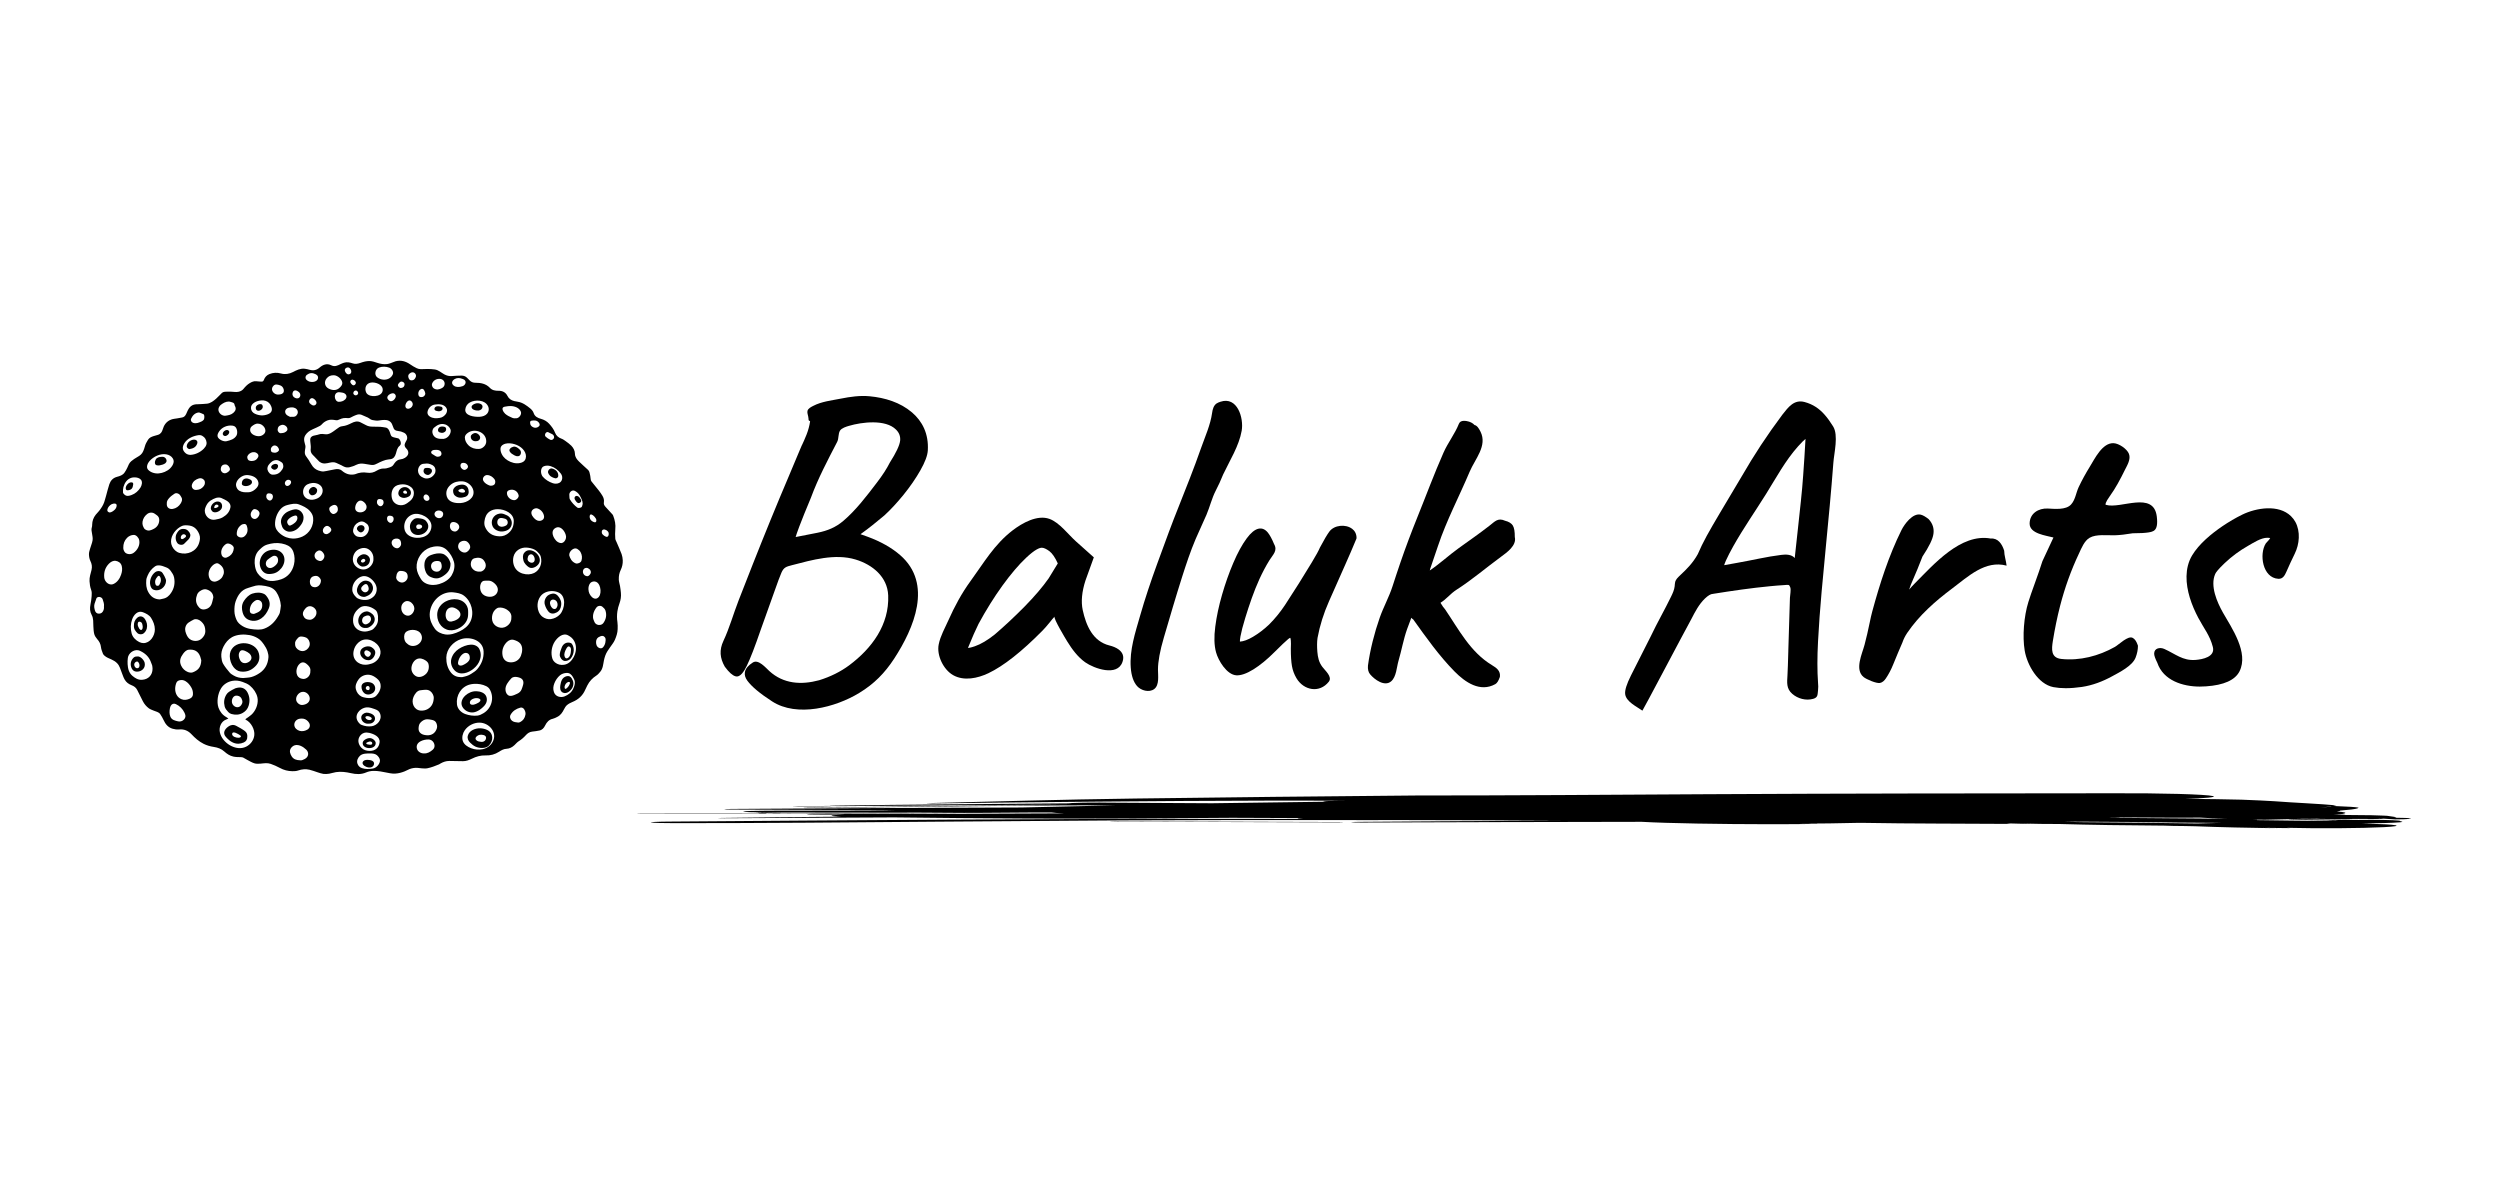 <svg viewBox="0 0 2290.54 1089.4" xmlns="http://www.w3.org/2000/svg" id="Layer_1">
  <g>
    <path d="M443.58,646.81c2.26-2.47,3.19-5.57,1.91-8.77-1.36-3.36-5.57-4.6-8.85-4.72-3.83-.17-7.53,1.4-10.34,3.96-2,1.83-3.36,4.17-3.49,6.6-.09,1.57.34,3.15,1.45,4.68,2.13,2.98,5.91,4.6,9.53,4.13,3.7-.51,7.36-3.23,9.79-5.87ZM431.19,641.78c.47-.55,1.11-.98,1.79-1.32.85-.43,1.79-.72,2.77-.81.81-.09,1.57-.04,2.38.13,1.23.3,2.6,1.06,1.83,2.51-.64,1.23-2.6,2.08-3.83,2.64-1.19.55-2.72.98-4,.72-1.96-.38-2.04-2.51-.94-3.87Z"></path>
    <path d="M471.32,417.2c.77.47,1.7.6,2.3.81,1.79.13,2.6-.34,3.32-1.7.64-1.28.47-3.11-.6-4.17-1.28-1.28-2.55-2.47-4.47-2.89-1.83-.38-4.77,1.19-5.15,3.06-.09.43.13.98.34,1.4.94,1.7,2.68,2.55,4.26,3.49Z"></path>
    <path d="M375.67,448.9c-1.11-1.36-2.26-2.43-4.26-2.6-3.15-.3-6.34,2.08-6.47,5.7.04,1.15.55,2.47,1.87,3.23,2.64,1.57,5.28,1.06,7.87-.38,2.21-1.36,2.26-4.38.98-5.96ZM371.96,452.31c-1.32,0-2.21-.09-2.51-1.11-.26-.94.43-1.28,1.11-1.66,1.62-.94,3.66,2.81,1.4,2.77Z"></path>
    <path d="M566.97,530.81c-.13-2.98.43-5.87,1.74-8.6,1.36-2.77,2-5.79,1.87-8.89-.09-1.91-.43-3.87-1.06-5.66-1.36-3.66-3.02-7.23-4.55-10.85-.47-1.11-1.15-2.17-1.23-3.32-.17-2.81-.3-5.66,0-8.47.47-4.38-.34-8.47-1.91-12.51-.17-.43-.38-.85-.68-1.19-2.04-2.26-4.17-4.51-6.21-6.77-1.06-1.19-2-2.38-1.66-4.21.38-2.13-.17-4.21-1.28-6.04-.98-1.66-2.08-3.23-3.28-4.77-1.79-2.3-3.66-4.47-5.45-6.77-.89-1.15-2-2.04-2.08-3.79-.09-1.96-.55-3.91-1.02-5.87-.21-.85-.6-1.83-1.23-2.43-2.81-2.72-5.87-5.19-8.6-7.96-1.87-1.87-3.49-3.96-3.57-6.98-.04-2.81-1.36-5.32-3.28-7.32-1.53-1.57-3.36-2.85-5.15-4.17-1.23-.89-2.51-1.83-3.96-2.34-2.77-.98-4.77-2.77-5.79-5.4-1.23-3.23-3.28-5.87-5.53-8.34-2-2.17-4.55-3.62-7.49-4.43-2.89-.81-5.57-2-6.68-5.4-.51-1.57-1.83-3.11-3.15-4.17-3.36-2.72-6.85-5.36-11.36-6.08-1.11-.17-2.21-.38-3.32-.64-2.72-.68-4.85-2.13-6.13-4.72-1.66-3.36-4.68-4.72-8.08-4.68-3.11.04-5.91-.43-8.04-2.72-3.7-3.87-8.43-4.64-13.4-4.64-1.96,0-3.62-.68-4.98-2-.89-.85-1.7-1.83-2.64-2.68-1.32-1.28-3.06-1.83-4.81-1.87-2.98-.04-6,.21-9.02.43-2.43.17-4.68-.38-6.81-1.53-2.85-1.57-5.32-3.96-8.68-4.51-2.21-.34-4.51-.43-6.77-.47-2.04-.04-4.08.26-6.13.17-1.28-.04-2.64-.3-3.74-.85-2.13-1.02-4.17-2.26-6.13-3.62-4.04-2.77-8.34-4-13.15-2.77-.47.13-.94.34-1.4.51-2.17.72-4.26,1.79-6.47,2.08-3.02.38-6.13-.17-9.06-1.15-2.17-.72-4.3-1.49-6.68-1.62-3.11-.13-5.96.68-8.81,1.7-2.3.81-4.64,1.23-6.98.43-2.64-.89-5.23-1.45-7.96-.6-1.11.34-2.21.81-3.28,1.32-2.72,1.36-5.28,2.64-8.55.98-3.79-1.91-7.49-.51-10.42,2.04-2.81,2.47-5.66,3.11-9.11,2.17-1.57-.43-3.19-.85-4.85-1.02-3.87-.34-7.28,1.32-10.51,3.02-3.62,1.87-7.28,2.38-11.02,1.36-3.7-1.02-7.15-.85-10.64.55-2.51,1.02-4.13,2.85-5.02,5.28-.47,1.32-1.19,1.66-2.34,1.62-1.49-.09-2.98-.13-4.43-.34-2.3-.3-4.26.55-6.13,1.66-2.34,1.36-4.17,3.32-5.87,5.4-1.06,1.32-2.6,2.13-4.34,2.55-2.51.6-4.98-.09-7.45-.09-1.83,0-3.62-.04-5.45.13-.81.09-1.74.43-2.34.94-1.87,1.74-3.53,3.74-5.45,5.4-2.38,2.08-4.98,4.13-8.25,4.55-2.72.34-5.53.34-8.3.51-5.87-.13-8.08,2.43-10.21,7.45-.85,2.04-1.74,4.17-4.3,4.68-1.11.21-2.21.34-3.28.6-2.68.6-5.45.47-8.04,1.83-3.66,1.91-5.45,4.81-6.55,8.55-.64,2.17-1.83,4.21-4.34,4.94-1.36.38-2.72.77-4.08,1.19-1.96.64-3.79,1.4-5.02,3.32-1.23,2-2.38,3.96-2.94,6.25-.34,1.4-.89,2.81-1.45,4.17-1.02,2.55-3.02,4.13-5.4,5.4-2,1.06-3.83,2.43-5.57,3.83-1.91,1.53-2.68,3.87-3.66,6.04-.68,1.53-1.57,3.02-2.55,4.43-1.62,2.34-4.26,3.15-6.81,3.83-3.7.98-5.91,3.4-7.06,6.77-1.15,3.4-1.96,6.94-2.94,10.42-.34,1.32-.81,2.6-1.11,3.87-.72,2.98-2.08,5.7-3.87,8.17-1.19,1.91-2.98,3.62-4.55,5.49-2.13,2.68-3.23,5.74-3.28,9.19,0,.81-.04,1.62-.3,2.38-.68,2-.09,3.91.21,5.87.34,1.96.77,4.04.47,6-.38,2.55-1.53,4.98-2.21,7.45-.47,1.74-1.15,3.53-1.11,5.28.04,2.04.38,4.3,1.28,6.13,1.32,2.68,1.79,5.28,1.11,8.17-.81,3.45-2.08,6.77-1.87,10.42.17,2.64.51,5.28,1.4,7.66.81,2.04.68,4,.55,5.96-.17,2.64-.6,5.28-1.11,7.87-.64,3.28-.55,6.43,1.11,9.4,1.83,3.28,1.36,6.89,1.57,10.47.13,2.38.21,4.81.81,7.11.47,1.66,1.53,3.28,2.68,4.6,1.96,2.17,3.15,4.43,3.49,7.4.21,2.08,1.11,4.13,1.87,6.17.26.64.89,1.15,1.4,1.66,1.83,1.66,4.17,2.43,6.38,3.45,1.83.85,3.57,1.83,5.06,3.36,2.55,2.55,3.15,6,4.47,9.11.81,2,1.4,4.04,2.51,5.91,1.49,2.6,3.7,4.17,6.3,5.19,2.3.89,4.08,2.17,5.19,4.34,1.74,3.45,3.45,6.89,5.19,10.34,1.32,2.6,3.19,4.77,5.45,6.47,1.32.98,3.02,1.49,4.55,2.17,2.08.89,4.51,1.19,5.91,3.19,1.15,1.66,2.17,3.49,3.02,5.32,1.74,3.87,4.26,6.94,8.43,8.08,1.79.51,3.79.81,5.66.64,4.6-.47,8.38,1.02,11.49,4.34,3.28,3.49,6.77,6.6,11.15,8.81,2.98,1.49,6.13,2.38,9.32,2.85,3.66.55,6.85,1.66,9.62,4.17,2.43,2.17,5.02,3.96,8.34,4.68,2.21.51,4.38.43,6.6.51.77.04,1.57.04,2.26.34,1.28.6,2.43,1.45,3.7,2.08,2.21,1.15,4.34,2.51,6.68,3.23,1.74.55,3.79.47,5.7.3,3.11-.3,6.21-.85,9.23.21,2.85,1.02,5.7,2.21,8.38,3.7,3.62,2,7.49,2.98,11.53,3.02,1.79.04,3.7-.09,5.36-.68,3.36-1.15,6.77-1.45,10.21-.68,2.51.55,4.94,1.57,7.4,2.34,1.79.55,3.57,1.23,5.4,1.49,1.7.21,3.53.09,5.28-.17,2.13-.34,4.17-1.15,6.3-1.45,4.6-.68,9.19-.09,13.66.94,4.77,1.11,9.4,1.32,14-.68,4.21-1.83,8.64-1.57,13.06-.89,2.94.43,5.87,1.19,8.81,1.66,1.62.26,3.28.43,4.89.3,2.89-.17,5.7-.94,8.38-2,1.02-.38,1.96-.85,2.94-1.36,2.3-1.23,4.81-1.83,7.36-1.91,1.83-.09,3.7.38,5.57.47,1.62.09,3.32.26,4.94-.04,3.74-.72,7.32-2.17,10.85-3.62.47-.21.85-.55,1.32-.81,2.47-1.4,5.11-2.3,7.96-2.3,4.21,0,8.38.17,12.55.21,2.94.04,5.66-1.02,8.17-2.26,4-2,8.17-3.19,12.55-3.02,4.55.17,8.6-.94,12.38-3.36,2.08-1.32,4.17-2.6,6.85-2.72,2.72-.13,5.23-1.4,7.28-3.36,1.28-1.23,2.47-2.68,3.96-3.62,2.38-1.49,4.47-3.28,6.34-5.36,1.53-1.74,3.45-3.15,5.96-3.4,2.17-.21,4.34-.55,6.51-.98,2.64-.51,4.21-2.34,5.32-4.64,1.49-3.02,3.49-5.36,7.02-6.13,1.4-.3,2.72-1.06,4.04-1.7,3.02-1.45,4.77-4.04,6.21-6.94.72-1.4,1.57-2.85,2.72-3.87,1.4-1.19,3.15-2.13,4.85-2.81,5.49-2.21,9.57-5.83,11.91-11.28.6-1.36,1.23-2.64,1.91-3.96,1.91-3.79,4.72-6.77,8.3-9.06,1.36-.85,2.43-2.17,3.49-3.4,2.55-2.98,2.68-6.77,3.4-10.34.64-3.06,1.57-6,3.28-8.64,1.49-2.34,3.19-4.55,4.77-6.85.77-1.11,1.53-2.3,2.04-3.53,1.32-3.11,2.43-6.34,2.51-9.79.04-2.13.13-4.34-.21-6.43-.51-3.28-.51-6.55-.04-9.79.38-2.47,1.02-4.98,1.91-7.32,1.15-3.15,1.62-6.34,1.32-9.66-.17-2.08-.47-4.17-.81-6.25-.43-2.04-1.06-4.08-1.15-6.17ZM540.97,471.45c1.06-.64,3.62,1.28,5.02,3.74.64,1.11.51,2.81-.21,3.19-1.23.64-4-.85-4.98-2.68-.81-1.57-.72-3.7.17-4.26ZM517.7,488.35c.47,1.02.85,2.13.94,3.23.17,1.96-.98,4.47-2.72,5.49-1.74,1.02-3.4.38-4.85-.47-2.13-1.23-4.08-4.34-4.6-6.72-.17-.72-.21-1.4-.21-2.04.09-1.87,1.02-3.32,3.06-4.34,3.7-1.74,6.98,1.79,8.38,4.85ZM501.79,395.84c.43.04.77.26,1.11.47,1.91,1.11,4.81,1.49,4.77,4.34,0,1.57-1.96,2.98-3.53,2.26-1.53-.68-2.94-1.7-4.17-2.81-1.45-1.32-.17-4.38,1.83-4.26ZM496.59,428.52c.38-.64,1.19-1.15,1.87-1.4,2-.68,3.96-.68,6.13,0,3.96,1.23,6.85,3.66,9.28,6.81,1.23,1.57,1.62,3.83.94,5.74-.89,2.47-3.19,3.49-5.57,3.49-1.02,0-2.04-.17-2.94-.51-3.36-1.15-6.6-3.15-8.98-5.87-1.79-2.13-2.21-5.96-.72-8.25ZM498.51,473.58c.04,1.83-1.4,3.11-3.06,3.53-2.13.55-4-.38-5.53-1.79-1.57-1.49-3.53-3.96-2.98-6.34.51-2.3,3.36-3.79,5.49-3.15,3.23.98,5.96,4.21,6.08,7.74ZM487.06,385.42c2.34-.3,4.64-.55,6.47,1.57,1.28,1.53,1.36,2.89-.26,4.04-1.4.98-3.02,1.19-4.68.47-1.74-.81-2.89-2-2.89-4.17-.13-.98.34-1.79,1.36-1.91ZM462.26,372.65c1.06-.21,2.13-.38,3.23-.51.72-.09,1.49-.13,2.3-.13,3.79.09,8.04,1.57,9.45,5.23.89,2.38-1.45,5.79-4.08,6-1.23.09-2.6.09-3.7-.38-2.34-.98-4.68-2.04-6.6-3.74-1.62-1.49-4.3-5.7-.6-6.47ZM465.19,406.18c5.45-.3,11.96,2.17,15.06,6.85,1.36,2.04,2.08,4.55,1.4,6.98-.72,2.51-2.72,3.74-5.19,4.21-1.06.21-2.04.3-3.02.26-1.96-.04-3.79-.51-5.74-1.32-1.74-.72-3.36-1.74-4.81-2.98-2.55-2.17-4.64-6-4.3-9.49.3-3.06,4-4.34,6.6-4.51ZM475.19,453.84c.38,1.83-2,4.43-4,4.43-3.19-.04-6.04-2.43-6.64-5.53-.38-2.13.38-3.28,2.51-3.83,3.74-1.02,7.32,1.19,8.13,4.94ZM470.72,477.62c-.09,5.06-1.96,9.02-6.25,11.87-2.94,1.91-6,2.21-9.4,1.66-5.28-.81-8.72-3.83-10.72-8.55-.64-1.53-.72-3.49-.47-5.19.47-3.57,1.79-6.85,4.98-8.94,2.08-1.36,4.6-1.96,7.15-1.96,6.34,0,14.85,3.7,14.72,11.11ZM425.92,400.91c0-.21,0-.43.04-.64.21-1.53,1.23-2.55,2.47-3.53,6.51-4.98,17.57-.6,17.06,8.13-.09,1.32-.72,2.85-1.62,3.83-1.28,1.4-2.85,2.55-5.11,2.64-3.62.13-6.81-.81-9.36-3.19-2.04-1.96-3.4-4.34-3.49-7.23ZM428.77,427.16c.21,1.19-.81,2.55-2.17,3.11-1.83.77-3.06-.43-4-1.49-.64-.68-.85-2.17-.6-3.11.38-1.45,1.79-1.74,3.19-1.57,1.62.04,3.32,1.53,3.57,3.06ZM443.45,513.66c1.23,1.79,2.04,3.57,1.45,5.87-.55,2.13-2.6,4.04-4.77,4.21-3.02.26-5.57-.6-7.49-3.02-.98-1.23-1.4-2.81-1.28-4.34.13-2.17,1.15-4.3,3.36-4.89,3.15-.89,6.72-.72,8.72,2.17ZM441.66,533.03c.98-.94,2-.98,3.28-1.02,1.83-.04,3.66-.21,5.4.6,1.7.81,3.45,2.3,4.51,3.83.85,1.23,1.28,2.55,1.28,3.83,0,3.02-2.21,5.74-5.66,6.38-2.21.38-4.55,0-6.55-1.06-2.38-1.28-3.62-3.49-3.96-6.13-.26-2.08.04-4.85,1.7-6.43ZM452.98,438.95c1.11,1.32,1.02,3.74.13,4.81-.89,1.11-3.28,1.66-4.85.98-2.08-.89-4-1.91-5.28-3.96-1.66-2.6.89-5.62,3.32-5.53,2.94.09,5.02,1.66,6.68,3.7ZM430.51,368.74c5.02-2.81,13.62-2.47,16.55,3.23,1.23,2.38.89,5.19-.89,7.19-1.53,1.74-4.08,2.51-6.43,2.68-.21,0-.47.04-.68.04-4.21.17-13.53-.77-12.72-6.98.34-2.64,1.87-4.89,4.17-6.17ZM416.6,347.29c2.04-1.19,4.47-1.19,6.77-.26.72.3,1.53.51,2.13.98,2.3,1.96.68,5.06-1.74,5.83-1.4.47-3.06.81-4.68.68-1.23-.09-2.38-.43-3.32-1.19-2.6-2-1.66-4.6.85-6.04ZM423.41,440.99c4.55.17,9.19,3.66,10.25,8.25,1.62,6.98-5.62,11.28-11.53,11.66-.17,0-.34.04-.55.04-4.72.21-10.55-.85-12.17-5.91-1.36-4.21.17-8.08,3.57-10.94,2.94-2.47,6.68-3.28,10.42-3.11ZM402.39,467.75c1.96.09,3.74,1.32,3.66,3.28-.13,2.34-1.62,3.79-3.96,3.7-2.17-.09-4.04-1.91-4-3.83.09-1.91,1.87-3.28,4.3-3.15ZM397.28,416.73c-.55-.34-1.15-.6-1.62-1.02-.81-.72-.85-1.83-.04-2.6,1.11-1.02,2.89-.98,4.3-.94,1.83,0,3.62.51,4.34,2.3.72,1.74-.09,3.32-1.87,3.83-1.02.3-2,.26-2.94-.21-.77-.34-1.4-.89-2.17-1.36ZM409.54,504.05c2.98,2.89,5.28,6.81,6.38,10.81,1.11,4.08.04,8.64-2.08,12.21-2.43,4.08-6.94,6.72-11.4,8.04-1.83.55-3.74.85-5.62.85-4.34,0-8.81-1.62-11.11-5.36-2-3.23-3.74-6.43-4-10.34-.51-8.08,4.85-16.04,12.55-18.64.98-.34,2.04-.6,3.06-.77,4.6-.77,8.77-.13,12.21,3.19ZM412.22,481.84c.04-2.21,1.19-3.57,2.94-3.57,3.11,0,5.7,2.17,5.62,4.68-.09,1.96-2.08,4.04-3.91,4.04-2.77,0-4.72-2.13-4.64-5.15ZM422.17,496.26c1.91-1.02,4.26-1.19,6,.17,1.36,1.11,2.68,2.94,2.64,4.77-.04,1.91-1.7,3.74-3.28,4.64-3.06,1.7-7.79-1.62-7.79-5.02,0-1.87.68-3.62,2.43-4.55ZM412.98,394.82c-.09,3.49-3.4,8-8.6,7.28-4.34.09-7.4-1.79-8.17-5.57-.3-1.45.21-3.66,1.36-4.6,2.77-2.34,5.96-4.38,10.34-3.06,2.51.77,5.11,3.57,5.06,5.96ZM402.47,347.12c2.89-.09,5.02,1.91,4.94,4.6-.04,1.87-1.15,3.11-2.47,3.83-2.34,1.28-4.85,1.96-7.45.34-1.15-.72-2.13-2.85-1.7-4.13.94-2.85,3.57-4.68,6.68-4.64ZM398.52,370.65c1.91-.21,3.74-.43,5.7,0,2.94.6,4.89,2.51,5.32,4.77.21,1.28-.34,3.02-1.19,4.08-1.32,1.66-3.02,2.98-5.36,3.36-3.19.51-6.25.64-9.15-1.19-1.74-1.11-2.21-2.6-2.21-3.83.3-3.7,3.53-6.85,6.89-7.19ZM385.71,356.48c.47-.21.98-.34,1.49-.17.6.17,1.06.64,1.36,1.15.51.85,1.02,2,1.11,3.02.09,1.36-1.15,2.89-2.47,3.19-2.6.6-3.96-.47-3.96-3.23,0-1.62.98-3.28,2.47-3.96ZM383.2,429.5c.51-2.26,2.26-4.3,4.6-4.55,2.13-.26,4.21-.55,6.38.3,1.36.51,2.55,1.02,3.53,2.13,1.57,1.79,1.74,4.77.51,6.72-1.79,2.85-4.43,4.34-7.66,4.3-1.45,0-2.94-.77-4.26-1.49-2.17-1.23-3.36-3.57-3.32-6,.04-.47.09-.94.21-1.4ZM391.66,458.86c-2,.43-3.83-1.66-3.62-3.57,0-.09.04-.21.04-.3.26-1.19,1.32-2.26,2.6-1.96,2.55.51,4.34,5.06.98,5.83ZM395.32,481.92c.04,2.77-1.11,5.49-3.06,7.45-2.47,2.47-6.6,3.62-10.64,3.4-4.81-.26-9.4-2.51-10.77-6.94-1.23-4.04-.13-8.68,2.81-11.7,1.32-1.36,2.98-2.38,4.81-2.94,6.38-1.96,16.76,3.32,16.85,10.72ZM370.52,462.35c-4.6,1.74-10.38-.64-11.45-5.91-.47-2.17-.51-4.34.09-6.38.72-2.64,2.43-4.68,5.11-5.57,1.49-.47,3.11-.77,4.68-.77,2.89,0,5.74.89,8,2.85,1.57,1.4,2.21,3.32,2.26,5.15.04,2.85-1.23,5.4-3.49,7.28-1.62,1.32-3.32,2.64-5.19,3.36ZM375.33,342.19c.6-.47,1.23-.85,1.96-1.02h.09c2.47-.55,4.55,2.17,3.49,4.43-.6,1.32-1.32,2.51-2.94,2.81-1.7.3-2.64-.09-3.36-1.57-.81-1.79-.89-3.4.77-4.64ZM374.47,366.99c2-.64,3.74,1.66,3.7,3.45v.09c-.09,1.79-1.53,3.32-3.19,3.79-.6.17-1.23.26-1.83.09-3.45-.98-1.15-6.64,1.32-7.4ZM367.75,349.59c1.57,0,2.94,1.15,2.94,2.47,0,2.04-1.4,3.4-3.53,3.45-1.06.04-2.6-1.4-2.6-2.47-.04-1.36,1.96-3.45,3.19-3.45ZM362.65,362.91c0,2.13-2.47,4.72-4.43,4.68-1.62-.04-3.32-1.74-3.36-3.32-.04-1.87,2.64-3.91,5.28-3.96,1.19-.04,2.51,1.36,2.51,2.6ZM347.33,336.74c2.94-1.11,6.47-.98,9.36.13,2.26.89,4.3,3.91,3.11,6.34-1.62,3.4-5.02,4.85-8.43,4.64-2.13-.13-4.26-.89-5.91-2.26-2.64-2.17-1.87-7.45,1.87-8.85ZM339.75,350.53c4.3-.72,11.7,1.91,10.85,7.4-.51,3.19-3.7,4.68-6.89,4.94-1.62.13-3.19,0-4.47-.38-1.49-.47-3.02-1.32-3.7-2.77-1.83-3.83-.3-8.43,4.21-9.19ZM328.14,360.48c-.13.98-1.4,1.87-2.43,1.74-1.15-.13-2.08-1.15-2-2.13.13-1.4,1.19-2.43,2.43-2.3,1.15.09,2.21,1.49,2,2.68ZM326.01,351.04c-.13,1.11-1.23,2.08-2.21,2-1.19-.09-2.98-2.26-2.85-3.4.13-1.11,1.06-1.91,2.08-1.79,1.66.17,3.19,1.83,2.98,3.19ZM320.26,337.16c1.83,1.53,2.6,5.23-.55,5.79-.17.04-.3.04-.47.04-1.66-.04-2.94-1.91-3.28-3.4-.51-2.26,2.64-3.79,4.3-2.43ZM315.33,360.27c2.47,1.23,2.85,3.79.89,5.74-1.62,1.57-3.74,2.17-5.91,2.13-1.91-.04-3.4-2.08-3.53-4.47-.13-2.89,1.87-4.77,4.68-4.26,1.28.21,2.68.26,3.87.85ZM299.2,346.78c1.66-2.13,3.74-3.02,6.68-2.98,3.36.09,7.4,3.53,7.74,6.89.17,1.66-.94,3.02-2.04,4.17-3.23,3.4-7.15,2.89-10.6,1.11-3.49-1.87-4.26-6.08-1.79-9.19ZM281.25,343.38c2.47-1.83,4.94-1.96,7.66-.64,1.36.68,2.51,1.49,2.51,3.15s-.89,2.72-2.3,3.4c-.64.3-1.32.51-2.04.6-2.26.34-4.72-.26-6.25-1.87-1.36-1.4-1.15-3.49.43-4.64ZM289.97,368.99c0,.77-.34,1.53-1.15,2.08-1.79,1.23-3.74-.3-4.98-1.57-1.7-1.7.26-5.32,2.64-4.64,1.57.47,3.45,2.38,3.49,4.13ZM268.4,493.45c-4.21-.09-8.34-1.62-11.79-4.55-2.47-2.08-4.43-4.6-4.6-8.25-.21-4.85,1.62-10.13,4.72-13.83,1.87-2.3,4.26-3.62,7.11-4.26,3.28-.77,6.72-1.66,10-.43,3.74,1.45,7.36,3.02,10.04,6.04,1.53,1.7,2.77,3.74,3.02,6.17.77,7.19-3.28,14.3-9.87,17.28-2.81,1.28-5.74,1.87-8.64,1.83ZM279.2,583.7c2.26.51,3.83,2.26,4.43,4.72.64,2.72-.34,5.02-2.6,6.77-2.26,1.7-4.6,1.74-6.85.64-2.38-1.19-3.96-3.23-3.79-6-.26-2.34,1.19-3.66,2.43-5.15,1.83-2.26,4.3-1.45,6.38-.98ZM249.97,434.9c-2.3.13-4.38-2.34-4.89-4.6-.3-1.28.17-3.11.94-4.17,1.91-2.6,4.21-4.85,7.91-4.55,1.02.09,4.55,1.96,4.98,2.85.89,1.91,1.02,3.74-.26,5.62-1.87,2.81-4.13,4.94-8.68,4.85ZM250.06,454.86c.09,1.91-1.23,3.7-2.72,3.74-1.62.04-3.28-1.62-3.36-3.45-.09-2.04.68-3.15,2.26-3.15,2.43-.04,3.7.94,3.83,2.85ZM261.97,395.54c-1.45,1.15-3.15,1.28-4.85,1.36-1.4.09-2.81-1.74-2.77-3.15.13-2.51,1.32-3.87,3.87-4.47,2.21-.51,5.11,1.53,5.11,3.74.21,1.06-.47,1.79-1.36,2.51ZM263.93,439.58h.3c1.19,0,2.47.77,2.51,2.08.04,2.55-4.04,5.36-5.49,2.26-.89-1.91.72-4.13,2.68-4.34ZM255.63,412.1c.09,1.28-2.13,2.81-3.91,2.68-2.47-.17-3.62-.47-3.57-3.19,0-1.7,1.79-3.49,3.49-3.45,2.21.04,3.83,2.13,4,3.96ZM282.74,457.46c-3.06-.94-4.98-3.36-5.06-6.6-.09-2.81,1.36-5.66,3.87-7.02,1.36-.72,2.98-1.15,4.6-1.32,3.96-.34,8.64,1.49,9.4,5.87.64,3.7-1.91,7.11-5.19,8.43-2.38,1.06-5.11,1.45-7.62.64ZM269.46,357.97c1.57-.85,3.45.38,4.6,1.45,1.74,1.62,1.45,4.89-1.11,5.57h-.09c-1.57.34-3.74-.81-4.47-2.17-.81-1.45-.51-4,1.06-4.85ZM264.57,373.55c2.08-.38,4.13-.64,6.13.51,1.96,1.11,2.77,3.53,1.66,5.49-1.19,2.08-2.21,2.55-5.32,2.34-1.28.3-2.51-.47-3.79-1.28-1.4-.94-2.08-2.26-2-3.83.09-1.49,1.66-2.94,3.32-3.23ZM249.97,354.18c1.36-1.96,2.6-2.21,5.06-1.62,1.36.34,2.55.72,3.57,1.74,1.19,1.19,1.83,3.49,1.32,4.81-.77,1.87-2.77,2.3-4.6,2.38h-.09c-.38,0-.77.04-1.15,0-3.32-.34-6.34-4.13-4.13-7.32ZM239.33,366.86c1.53-.13,2.94.04,4.08.43,2.6.89,4.21,2.72,5.15,5.19,1.32,3.4.26,5.79-3.23,7.11-4.04,1.57-8.04,1.23-11.87-.55-2.04-.94-3.45-2.85-3.53-5.11-.17-4.3,4.98-6.72,9.4-7.06ZM230.74,390.52c1.83-1.36,3.7-2.68,5.91-2.34,4.26.04,8.77,5.74,5.28,9.4-2.51,2.64-6.21,2.51-9.32,1.02-1.4-.68-2.64-1.79-3.19-3.23-.6-1.66-.13-3.79,1.32-4.85ZM237.8,470.56c-.17,2.47-2.6,5.15-4.6,4.94-2.34-.21-3.57-2.21-3.53-4.08.04-2.43,2-5.02,3.53-4.98,2.43.09,4.72,2.13,4.6,4.13ZM231.55,414.31c1.11-.17,2.21-.04,3.19.51,1.19.64,2,1.57,2.04,2.72,0,.43-.09.89-.34,1.36-.81,1.53-1.87,2.68-3.57,3.15-1.57.43-3.7.6-5.15-.38-.85-.55-1.49-2.68-1.02-3.74.81-1.87,2.85-3.28,4.85-3.62ZM225.89,435.24h.43c.38,0,.81.04,1.19.09,4.08.47,8.51,2.3,9.28,6.89.3,1.79-.47,3.49-1.7,4.85-2.04,2.21-4.34,3.83-7.62,3.96-2.89.09-5.57.13-8.17-1.4-2.13-1.23-3.49-4.26-2.94-6.64.85-4.04,5.4-7.57,9.53-7.74ZM224.02,491.37c-2,1.7-5.23,1.36-6.72-.72-.26-.38-.38-.94-.38-1.45,0-3.57,1.45-6.47,4.47-8.47.6-.43,1.49-.43,2.21-.64,1.28-.13,2.08.51,2.47,1.53,1.28,3.45,1.11,7.06-2.04,9.74ZM202.31,370.95c2.13-1.66,4.55-3.11,7.57-3.06,1.15.3,2.38.51,3.49.98.81.34,1.53,1.02,1.53,2.08,0,.26.13.55.26.81,1.45,2.55.85,4.55-1.36,6.51-2.08,1.83-4.55,2.21-7.06,2.6-3.45.51-7.02-2.72-6.6-6.17.21-1.36,1.11-2.94,2.17-3.74ZM200.7,395.37c2.6-3.91,7.53-6,12.17-5.4.77.09,1.49.3,2.13.68,2.38,1.45,2.98,6.25,1.62,8.51-2,3.28-5.4,4.17-8.94,5.06-.34.09-.68.13-1.02.13-1.62.04-3.45-.64-4.72-1.45-3.49-2.17-3.15-4.6-1.23-7.53ZM214.23,502.09c-.21,3.19-1.45,5.57-3.83,7.28-.72.51-1.57.89-2.38,1.28-1.91.98-4.21-.09-4.94-2.13-1.49-4.26,1.23-8.38,4.13-10.17,2.3-1.4,6.98,1.32,7.02,3.74ZM210.65,430.05c-.04,1.53-2.72,3.57-4.72,3.57s-3.7-1.79-3.66-3.7c.09-2.98,1.66-4.51,4.6-4.38,1.83.09,3.83,2.47,3.79,4.51ZM198.1,456.14c.68-.26,1.45-.17,2.43-.3.55.09,1.45.04,2.13.38,2.13,1.02,4.43,1.96,6.25,3.4,1.57,1.28,2.68,3.06,2.17,5.49-.89,4.17-3.45,6.77-6.98,8.85-2.21,1.32-4.55,1.66-6.89,2.13-4.47.89-8.55-2.21-9.45-6.72-.51-2.43.38-4.43,1.4-6.47,1.87-3.66,5.23-5.45,8.94-6.77ZM186.7,445.37c-2,2.47-3.79,3.36-7.11,3.53-2.72.13-4.55-2.51-3.66-5.06,1.06-3.06,3.49-4.6,6.3-5.49,1.7-.51,3.49-.09,4.77,1.49,1.15,1.4.98,3.96-.3,5.53ZM182.36,377.89c1.4.55,2.85.94,4.13,1.66,1.06.64.98,4.26,0,5.23-.55.55-1.19,1.11-1.91,1.4-2.34,1.02-4.68,2.13-7.36,1.32-1.74-.51-2.85-2.21-2.13-3.87,1.15-2.55,3.32-5.49,7.28-5.74ZM168.95,406.05c2.55-4.17,7.79-6.55,12.47-7.28.72-.13,1.36-.13,1.96-.09,1.32.17,2.43.81,3.62,1.87,1.62,1.49,2.64,4.38,2.17,6.51-.34,1.53-1.32,2.89-2.43,4.04-3.11,3.19-7.57,5.36-12.04,5.66-1.45.09-3.32-.43-4.43-1.36-3.06-2.55-3.7-5.45-1.32-9.36ZM173.55,481.54c4.55.68,7.28,3.7,8.98,7.87,1.15,2.85.72,5.45-.17,8.21-2.43,7.62-10.68,11.11-18.04,8.94-2.98-.89-5.23-3.19-6.6-5.96-.68-1.36-.98-2.81-1.02-4.26-.17-6.13,4.81-12.25,10.17-14.51,1.91-.81,4.51-.6,6.68-.3ZM164.96,453.63c.51.77,1.02,1.49,1.4,2.3.98,1.91.13,3.74-.81,5.32-1.62,2.68-4.21,4.51-7.23,5.02-2.72.47-5.87-.89-5.49-4.94-.21-2.04.98-3.66,2.17-5.02,1.32-1.53,3.02-2.72,4.72-3.87,1.62-1.15,4.04-.47,5.23,1.19ZM137,422.44c3.57-4.13,9.83-7.11,15.36-6.17,2.43.43,4.72,1.62,6,3.79,1.32,2.26.81,4.55-.55,6.68-.6.89-1.23,1.7-1.91,2.38-1.36,1.36-3.02,2.38-4.94,3.23-1.74.77-3.57,1.19-5.49,1.4-3.36.34-7.53-.81-9.83-3.45-2-2.34-.38-5.87,1.36-7.87ZM134.87,470.94c2.08-1.62,4.94-1.7,7.02-.17.47.34.94.68,1.4.98,1.96,1.23,2.85,3.02,2.6,5.4-.3,3.4-2.13,5.96-5.11,7.45-2.21,1.11-4.68,2.34-7.28.72-.43-.26-.98-.47-1.19-.85-1.32-2-2.13-4.08-1.7-6.6.51-2.94,2-5.15,4.26-6.94ZM100.92,462.86c.85-.72,1.83-1.23,2.89-1.4,1.23-.21,2.34-.09,2.81.6.17.26.26.6.26,1.02-.04,1.4-.51,2.68-1.74,3.91-1.15,1.11-2.89,2.38-4.47,2.55-.94.09-2.34-.89-2.34-1.79-.13-1.62,1.06-3.62,2.6-4.89ZM94.15,560.43c-1.02,1.53-2.51,1.87-3.96,1.79-1.45-.09-2.68-1.19-3.11-2.6-.64-2.04-1.11-4.21-.47-6.38.51-1.66,1.11-3.28,1.7-4.94.13-.34.43-.68.72-.89,1.7-1.11,4.38-.21,5.02,1.66.72,2.13,1.57,4.3,1.19,6.89.17,1.45-.13,2.98-1.11,4.47ZM110.96,526.51c-1.23,3.57-3.49,7.06-7.11,8.6-.55.21-1.11.38-1.62.38-3.36.26-6.38-2.98-6.72-6.3-.47-4.85.81-9.11,4.21-12.64,1.74-1.79,4.04-3.11,6.38-2.68,2.43.43,4.68,1.79,5.45,4.72.68,2.85.3,5.36-.6,7.91ZM113.09,446.22c1.06-3.79,3.36-7.28,7.32-8.47.81-.26,1.74-.38,2.77-.38,2.21-.04,4.64.6,5.96,2.17,1.66,2,.77,5.28-.47,7.23-1.91,3.02-4.64,5.53-8.13,6.77-2.08.77-4.43,1.49-6.47-.34-.6-.51-1.32-1.32-1.36-2-.09-1.62-.04-3.4.38-4.98ZM112.96,501.92c-.09-3.53.98-6.64,3.45-9.15,1.66-1.66,3.79-2.6,6.08-2.68,2.21-.09,4.55,2.38,5.06,4.81.98,4.77-1.83,9.28-5.11,11.62-2.26,1.62-5.4,1.53-7.45.04-1.11-.85-2.13-3.06-2.04-4.64ZM130.11,622.85c-3.57.21-6.17-1.45-8.68-3.53-3.36-2.81-4.26-6.72-4.51-10.81-.13-1.91-.04-3.87.21-5.74.55-4.26,5.23-7.74,9.4-7.02,1.28.21,2.55.94,3.7,1.57,3.96,2.26,6.77,5.45,8.21,9.79.3.89.81,1.79,1.02,2.72s.21,1.91.3,2.89c0,5.83-3.87,9.79-9.66,10.13ZM131.47,589.23c-1.23,0-2.55-.34-3.91-.98-3.11-1.53-6.08-4.43-6.94-7.87-1.15-4.47-1.06-8.64.47-12.98,1.4-4,5.06-8.25,9.74-6.51,2.81,1.06,5.91,2.6,7.57,5.19,2.04,3.23,3.45,6.72,3.49,10.55.04,6.04-4.47,12.64-10.42,12.59ZM149.17,548.6c-.94.13-1.87.38-2.81.6-4.85-.17-8.13-2.47-10.47-6.68-2-3.62-2.17-7.32-1.87-11.19.09-1.36.72-2.72,1.23-4,1.45-3.49,3.79-6.34,6.85-8.47,1.57-1.06,3.53-.98,5.32-.64,1.7.3,3.28,1.11,4.94,1.66,1.74.6,3.02,1.79,4.08,3.23,1.32,1.83,2.6,3.66,3.06,6,1.02,5.11.13,9.87-2.77,14.13-1.74,2.64-4.13,4.81-7.57,5.36ZM169.34,658.21c-.94,1.66-2.81,2.77-4.68,2.85-.47.04-.94,0-1.4-.13-2.85-.64-5.79-1.23-7.11-4.17-1.02-2.34-.98-5.15-.51-7.62.17-.89.43-1.79.85-2.55,1.02-1.79,2.81-2.34,4.64-1.49,3.45,1.62,6.3,4.47,7.91,7.91.81,1.79,1.36,3.4.3,5.19ZM173.98,640.08c-2.47,1.15-5.11,1.62-7.7.55-4-1.62-5.79-5.53-5.79-9.53,0-1.02.13-2.04.34-3.02.55-2.38,1.02-4.08,3.57-4.77,2-.55,3.83-.26,5.53.77,2.3,1.36,3.91,3.36,5.28,5.66,1.23,2.04,1.7,4.21,1.57,6.51-.09,1.83-1.23,3.11-2.81,3.83ZM176.66,616c-1.28.51-3.15.26-4.47-.26-2.72-1.06-4.85-3.02-6.17-5.79-2-4.17-.72-7.66,1.79-11.02,1.32-1.74,2.89-3.45,5.15-3.66,4.98-.47,8.68,1.28,10.51,6.34.43,1.23.72,2.51.94,3.32-.21,6.43-2.98,9.23-7.74,11.06ZM187.04,582.3c-2.34,3.87-5.7,5.66-10.13,4.68-2.51-.55-4.6-2.38-5.7-4.81s-2.08-4.85-1.28-7.7c.47-1.7,1.45-3.02,2.68-3.96,1.57-1.19,3.4-2.04,5.15-2.98.43-.21,1.02-.17,1.49-.21,2.81-.04,4.68,1.49,6.47,3.53s2.26,4.47,2.38,6.94c.13,1.45-.3,3.19-1.06,4.51ZM193.55,554.13c-.94,1.91-2.68,3.36-4.94,3.96-3.36.89-5.4-.09-7.32-2.94-2.3-3.45-2-6.98-.64-10.51.47-1.15,1.45-2.3,2.47-2.98,1.91-1.23,3.83-2.38,6.51-1.49,3.49,1.15,5.7,3.57,5.83,7.19-.6,2.21-.89,4.64-1.91,6.77ZM191.76,529.49c-1.79-4.72.43-9.32,3.66-11.96.77-.64,1.74-1.11,2.68-1.4.6-.17,1.45-.13,1.96.21,3.28,1.87,5.36,4.6,5.02,8.55-.09,1.15-.72,2.26-1.19,3.32-.98,2.3-5.02,4.81-7.57,4.72-2.21-.09-3.79-1.4-4.55-3.45ZM230.02,655.1c-1.49,1.28-3.15,2.38-4.81,3.53-.55.38-.47.6,0,.81,4.85,2.38,8.34,8.89,7.79,14.17-.47,4.55-3.45,8.51-7.49,10.51-9.28,4.64-22.13-3.57-24.08-13.19-.98-4.68,1.15-10.04,5.87-11.7.68-.26,1.28-.6,1.96-.89-.6-.43-1.15-.89-1.79-1.23-3.49-1.91-5.96-4.98-7.28-8.68-1.87-5.4-.64-12.89,2.34-17.74,2.26-3.7,6-6,10.21-6.85,3.19-.64,6.38-.21,9.49.94,2.38.89,4.77,1.74,6.77,3.45,3.23,2.72,5.91,6.51,6.85,10.68.13.6.21,1.23.26,1.87.34,5.28-2.21,11.02-6.08,14.34ZM238.1,616.51c-2.51,1.74-5.11,3.06-7.91,3.83-2.38.6-4.94.64-7.45.89-3.11-.09-6-.72-8.64-2.3-1.32-.77-2.72-1.57-3.66-2.72-2.21-2.6-4.38-5.23-6.08-8.17-1.02-1.79-1.36-4.08-1.57-6.21-.3-3.28.43-6.38,1.96-9.4,1.87-3.62,4.34-6.68,7.87-8.68,4.55-2.55,11.02-2.81,16.04-1.87,2.68.51,5.28,1.49,7.62,2.94,2.47,1.53,3.87,3.4,5.53,5.7,1.4,1.96,2.6,4.13,3.32,6.43.55,1.74.98,3.7.81,5.53-.51,5.79-2.85,10.55-7.83,14.04ZM256.4,561.24c-.3,1.28-1.11,2.51-1.79,3.66-2.94,4.98-6.85,8.94-12.34,11.02-1.79.68-3.79.98-5.7.94-4.98-.13-10-.55-14.38-3.23-2.26-1.4-4.43-3.19-5.49-5.7-1.06-2.43-1.83-4.98-1.91-7.74-.09-3.15.09-6.3,1.11-9.23,2.04-5.66,5.11-10.55,11.49-12.3,2.34-.64,4.6-1.57,6.98-2.08,1.66-.34,3.4-.38,5.06-.21,2.47.26,4.98.64,7.32,1.36,2.51.77,4.77,2.3,6.3,4.51,2.55,3.79,3.91,8.04,4.3,12.68-.3,2.13-.43,4.26-.94,6.34ZM257.72,530.73c-4,1.4-8.85,2.21-12.98.98-3.66-1.15-6.55-3.49-8.72-6.51-1.23-1.74-1.96-4.04-2.34-6.17-.72-4.13-.55-8.3,1.53-12.13.6-1.02,1.32-2.04,2.17-2.85,1.45-1.4,2.94-2.85,4.68-3.91,1.74-1.02,3.96-1.57,5.91-2,4.43-.98,9.11-.77,13.4.68,3.74,1.23,6.3,3.4,7.53,7.19.6,1.74.89,3.62.98,5.45.09,1.96-.09,3.91-.55,5.83-1.49,6.34-5.45,11.28-11.62,13.45ZM279.33,695.36c-1.53.81-3.06,1.53-4.47,1.23-3.4-.09-6-.98-7.66-3.66-1.4-2.3-2.26-4.77-.81-7.19.77-1.28,2.21-2.47,3.62-2.89,1.66-.51,3.57-.26,5.36.47,2,.81,3.62,2.04,5.19,3.49,2.6,2.47,2.47,6.55-1.23,8.55ZM278.4,669.74c-2.6.55-5.23-.13-7.15-2-1.28-1.23-1.57-2.72-1.62-3.62-.04-2.94,2.21-5.19,4.98-5.62,2.21-.34,4.51-.13,6.34,1.28,1.79,1.36,3.36,3.49,2.85,5.83-.55,2.47-3.11,3.62-5.4,4.13ZM282.01,644c-1.36,1.19-3.36,1.83-5.19,1.91-2.34.13-4.89-2-5.4-4.26-.72-3.23,1.87-6.89,5.02-7.66,3.74-.85,7.11,2.3,7.36,5.66.13,1.53-.38,3.11-1.79,4.34ZM277.67,622.04c-1.62-.17-3.23-.68-4.38-1.91-3.32-3.62-1.53-11.32,3.06-13.06,1.62-.6,3.19.17,4.3,1.02,2.21,1.7,4.17,3.79,3.7,6.85.26,4.64-3.79,7.4-6.68,7.11ZM284.35,567.83c-3.74.04-5.45-1.28-6.47-3.7-.94-2.26-.04-4.04,1.28-5.79,1.19-1.57,2.51-2.89,4.72-2.94,2.64-.04,5.57,2.26,6,4.85.81,4.51-3.62,7.53-5.53,7.57ZM287.97,538c-2.17-.09-3.53-1.53-3.96-3.62-.47-2.43.38-5.45,2.94-6.3,1.66-.55,3.53-.81,4.94.38.98.81,2.21,2.26,2.17,3.57-.13,3.57-2.85,6.34-6.08,5.96ZM294.1,513.92c-1.79.43-4.34-.89-5.28-2.51-.89-1.57-.89-3.4.17-4.89,1.28-1.74,3.57-2.98,5.57-1.57,1.32.94,2.68,2.85,2.68,4.51.04,1.91-1.45,4.04-3.15,4.47ZM298.86,489.41c-1.79-.04-3.11-1.49-3.06-3.32.04-2.13,2-4.26,3.83-4.26s4.04,2.04,3.91,3.74c-.09,1.7-2.77,3.87-4.68,3.83ZM305.67,470.94c-1.53.17-3.28-1.57-3.83-3.49-.38-1.4-.21-2.51.98-3.32,1.45-.98,3.06-2.08,4.89-1.23,1.45.68,1.91,2.17,1.83,4.38-.04,1.53-1.74,3.4-3.87,3.66ZM328.35,478.65c2.77-1.45,4.81-1.15,7.79,1.32,1.79,1.49,2.38,4,1.49,6.55-1.15,3.4-4.17,5.7-7.28,5.53-1.7-.13-3.36-.17-4.77-1.49-1.49-1.4-2.38-3.06-2.04-5.11.51-3.02,2-5.36,4.81-6.81ZM325.41,465.2c.09-2.17,1.11-4.6,2.89-5.87,1.15-.81,2.51-.89,3.74-.26,1.96,1.02,3.87,3.15,3.83,5.45v.13c-.21,5.87-10.68,6.72-10.47.55ZM328.6,503.32c1.57-.81,3.32-1.32,5.11-1.28,4.98.09,8.72,5.02,8.43,9.74.43,4.43-3.19,8.94-7.49,9.83-4.08.85-8.55-1.49-10.42-5.15-.55-1.11-.89-2.3-.94-3.53-.13-3.91,1.74-7.79,5.32-9.62ZM330.6,528.43c5.15-2.21,10.42,1.79,13.02,6.08.89,1.49,1.4,3.11,1.53,4.68.21,2.94-.89,5.79-3.36,7.83-1.57,1.28-3.32,2.3-5.45,2.55-2.38.3-4.72.09-6.98-.64-1.11-.34-2.3-.94-3.06-1.79-1.83-1.87-3.45-3.87-3.53-6.77-.17-5.06,3.15-9.96,7.83-11.96ZM329.67,556.77c1.79-1.32,3.96-1.66,6.17-1.4,2.98.34,5.62,1.57,8,3.4,1.91,1.45,2.08,3.53,2.47,5.57.13.6,0,1.28,0,2.13.38,3.66-1.15,6.81-3.91,9.45-.6.6-1.36,1.15-2.13,1.4-2.47.81-4.85,1.66-7.62,1.23-2.64-.38-4.85-1.28-6.68-3.23s-2.51-4.43-2.51-6.89c-.13-4.94,2.3-8.77,6.21-11.66ZM324.69,594c1.02-2.68,3.06-5.11,5.49-6.64,6.3-3.96,15.62.51,17.96,7.15,2,5.66-1.96,11.45-7.23,13.36-1.96.68-4.04,1.15-6.08,1.19-3.28.09-6.55-1.19-8.72-3.66-2.85-3.23-2.89-7.49-1.4-11.4ZM341.54,704.16c-3.36.51-6.6.72-9.87-.38-2.17-.77-3.49-2.08-4.21-4.26-.85-2.55.47-5.36,2.38-7.11,2.47-2.21,6.3-2.08,9.4-2.08,2.04,0,4.38.17,6.04,1.53,1.28,1.06,2.85,3.06,2.85,4.81.13,2.94-2.98,6.94-6.6,7.49ZM328.99,675.74c.85-1.96,2.51-3.62,4.55-4.26,1.53-.47,3.19-.38,4.72-.04,4.17.98,10.13,3.45,9.53,8.72-.55,4.94-4.04,7.96-9.28,7.83-2.94-.09-5.49-.81-7.53-3.02-2.3-2.55-3.4-5.96-2-9.23ZM340.77,665.36c-3.4.51-6.55,0-9.62-1.23-1.11-.43-2.08-1.45-2.81-2.43-2.08-2.81-2.3-6-.26-9.02,1.45-2.13,3.7-3.62,6.17-4.3,1.06-.3,2.13-.34,3.15-.26,2.04.17,4,.89,5.96,1.57,2.43.85,4.04,1.79,4.94,4.3,2.04,5.7-2.98,10.68-7.53,11.36ZM348.77,628.76c-.09,3.49-1.7,6.17-4,8.64-2.17,2.34-6.17,2.43-9.06,2-1.57-.26-3.19-.55-4.64-1.28-2.6-1.32-4.34-3.87-5.02-6.68-.81-3.23.55-6.3,2.43-8.89,2.26-3.11,6-4.72,9.83-4.3,2.72.3,4.89,1.7,6.98,3.36,2.34,1.87,3.57,4.13,3.49,7.11v.04ZM348.73,463.8c-1.62.04-3.28-1.62-3.36-3.45-.09-2.04.68-3.15,2.26-3.15,2.47,0,3.74.94,3.83,2.85.13,1.91-1.19,3.7-2.72,3.74ZM349.41,429.46c-1.4.34-2.85.85-4.08,1.66-2.81,1.79-5.7,2.51-9.06,1.96-3.66-.6-7.32-.09-10.81,1.36-.34.13-.77.17-1.15.26-4.3.68-7.91-.72-11.11-3.49-1.87-1.62-4.08-1.62-6.3-1.23-3.45.55-6.85,1.53-10.3,1.96-1.62.17-3.4-.34-4.98-.89-2.68-.98-4.72-2.72-6.17-5.32-1.49-2.68-3.19-5.23-5.02-7.7-1.02-1.32-1.23-2.64-1.15-4.13.13-1.11.21-2.26.47-3.36.38-1.66-.17-3.15-.6-4.68-.72-2.51-.89-4.89.64-7.19,1.66-2.51,3.96-4.17,6.72-5.36,2.3-.98,4.55-2.04,6.77-3.19.85-.47,1.53-1.32,2.26-2.04,1.32-1.36,2.94-2.3,4.72-2.98,2.47-.94,4.94-.51,7.4-.13,1.28.21,2.3-.09,3.4-.68,1.19-.6,2.51-1.02,3.83-1.23,1.32-.21,2.72-.04,4.04.04,1.79.13,3.06-1.06,4.6-1.7,2.47-1.06,4.85-2.43,7.66-1.36,1.45.55,2.89,1.23,4.3,1.87,1.02.47,2.17.85,2.98,1.57,1.62,1.53,3.74,1.53,5.66,1.83,1.87.34,3.91-.26,5.87-.43,2.81-.26,5.66-.3,7.83,1.79,1.02.98,1.66,2.47,2.08,3.83,1.06,3.36,2,4.08,5.49,4.51,1.66.17,3.32.77,4.81,1.49,2.81,1.4,3.66,5.02,2.08,7.28-.47.68-.77,1.53-1.15,2.26-.81,1.53-.47,3.32.85,4.6,3.11,2.98,2.85,6.47-.98,8.85-1.28.77-2.51,1.23-3.96,1.36-2.34.21-4.08,1.49-5.45,3.36-.81,1.11-1.49,2.47-2.6,3.11-1.53.89-3.32,1.36-5.06,1.79-1.57.3-3.15.04-4.55.38ZM354.6,475.62c-.13-2.04.68-3.15,2.26-3.15,2.47,0,3.74.94,3.83,2.85.09,1.91-1.23,3.7-2.72,3.74-1.57.04-3.23-1.66-3.36-3.45ZM358.82,497.11c.09-2.21,2.04-3.79,4.85-3.66,2.43.13,3.83,1.7,3.83,4.89,0,2-1.83,4-3.62,4-2.68,0-5.15-2.6-5.06-5.23ZM362.99,528.81c.26-3.45,1.74-5.83,4.08-5.74,4.64.13,6.51,1.74,6.47,5.49-.04,2.72-2.64,5.19-5.28,5.19-2.89-.09-5.45-2.6-5.28-4.94ZM367.84,555.28c.51-2.3,2.89-4.72,5.4-4.6,2.72.13,5.06,2.26,6,4.72.21.64.34,1.23.38,1.79.21,3.57-3.15,7.74-6.94,6.81-3.87-.94-5.66-5.06-4.85-8.72ZM372.13,588.94c-.94-.98-1.53-2.55-1.74-3.96-.34-2.43.04-5.02,2.21-6.43,3.83-2.43,10.89-1.91,13.15,2.38.64,1.19.89,2.43.85,3.57-.13,3.28-2.68,6.17-6.08,7.06-3.45.89-6.13-.3-8.38-2.64ZM384.01,603.28c2.68-.21,6.13,1.45,7.79,3.53,1.4,1.74,1.32,4.98.68,7.06-.72,2.38-2.43,4.21-4.6,5.36-3.19,1.62-6.13,1.36-8.55-1.06-1.19-1.15-2.13-2.98-2.34-4.6-.55-4.17,2.34-9.91,7.02-10.3ZM378.81,638.64c1.15-2.68,3.28-5.96,6.43-6.21,2.85-.26,6.21-1.15,8.77.64,2,1.4,3.53,4.08,3.4,6.6-.21,4.3-1.74,7.91-5.7,10.08-1.87,1.02-3.96,1.45-6.21,1.32-6.21-.38-8.94-7.19-6.68-12.42ZM396.47,686.93c-2.3,1.96-4.72,3.53-7.91,3.36-2.55.17-5.45-1.4-6.34-3.7-1.15-2.94-.13-5.74,3.19-7.45,2.26-1.15,4.6-1.62,7.06-1.62,3.23,0,5.45,2.6,5.66,5.53.09,1.53-.47,2.85-1.66,3.87ZM391.11,673.65c-1.19-.09-2.47-.21-3.57-.64-2.77-1.06-4.34-3.02-4-6.3.17-1.79.43-3.23,1.66-4.6,1.53-1.7,3.62-3.02,5.96-3.11,1.36-.04,2.72.21,4.08.47,1.7.34,3.28.81,4.21,2.38.89,1.53,1.36,3.62.85,5.32-1.32,4.38-4.64,6.81-9.19,6.47ZM398.47,576.13c-2.81-3.79-4.77-8.13-4.77-12.89v-.55c.38-10.04,8.3-19.28,18.55-20.04.94-.09,1.91-.04,2.85.04,3.57.43,7.02.85,9.96,3.06,6.98,5.19,9.74,15.79,5.96,23.66-2,4.17-5.79,7.06-9.87,9.02s-8.68,3.49-13.23,2.85c-3.57-.55-7.28-2.21-9.45-5.15ZM408.9,602.51c.17-7.79,6.21-14.64,13.53-16.94,8.34-2.6,20.08,1.02,20.64,11.11.34,6.3-1.83,11.74-5.79,16.42-1.49,1.79-3.66,3.02-5.66,4.34-2.47,1.66-5.36,2.38-8.25,2.98-.34.09-.68,0-1.02,0-3.66,0-6.85-1.28-9.15-4.17-3.15-3.91-4.38-8.81-4.3-13.74ZM418.68,645.36c-.98-8.13,3.74-16.17,11.87-18.21,1.15-.3,2.34-.47,3.53-.55,3.91-.3,8,.38,11.4,2.08,1.23.6,2.47,1.62,3.15,2.77,4.55,7.66,1.91,17.49-5.66,22-1.66.98-3.4,1.91-5.32,2.17-3.62.51-8.08-.17-11.49-1.45-3.79-1.4-7.02-4.68-7.49-8.81ZM451.45,679.65c-1.83,3.49-5.32,5.96-9.19,6.77-3.49.72-7.19.43-10.51-.85-3.19-1.19-6.64-3.36-7.74-6.77-1.06-3.15-.04-7.11,1.83-9.74,3.02-4.3,8.21-6.98,13.4-6.98,8.89.04,16.72,8.98,12.21,17.57ZM451.02,568.6c-.51-2.51-.26-4.72.68-7.06.77-1.91,2.94-4.38,4.98-4.77,2.47-.47,5.62.38,7.7,1.74,2.6,1.66,4.55,4.04,4.13,7.4.21,4.3-2.85,7.57-6.25,8.81-4.6,1.62-10.25-1.32-11.23-6.13ZM460.38,600.17c-.68-4.55.72-8.55,3.87-11.79,1.74-1.79,4.21-2.85,6.72-2.04,2.08.64,4.34,1.57,5.79,3.36,2.43,3.06,1.87,7.62.51,11.11-1.53,3.91-5.23,6.21-9.49,6.04-4.08-.13-6.81-2.6-7.4-6.68ZM463.15,632.42c-.26-2.43.51-4.47,1.74-6.38,1.02-1.53,2.17-3.06,3.45-4.38,1.66-1.74,3.83-1.7,6.04-1.23.34.09.68.17.98.26,3.36.85,4.81,3.19,3.96,6.6-.38,1.53-.89,3.02-1.49,4.47-.72,1.79-2.26,3.11-4,3.87-1.57.68-3.66,1.79-5.57,1.96-.6.04-1.19,0-1.74-.17-2.09-.68-3.15-2.89-3.36-4.98ZM476.43,661.66c-.51.26-1.19.3-1.53.38-2.17-.3-4.08-.34-5.74-1.62-1.7-1.28-2.38-3.7-1.36-5.53,2-3.53,5.15-5.53,8.98-6.55,1.45-.38,2.81.43,3.53,1.62.85,1.45,1.45,3.02,1.11,4.85-.55,3.15-2.17,5.45-4.98,6.85ZM484.55,526.22c-3.79.21-7.87-.89-10.72-3.53-3.36-3.11-4.43-8.3-3.36-12.64,1.36-5.53,6.55-8.72,12.13-8.34,2.3.17,4.85.72,6.94,1.74,1.79.85,3.36,2.43,4.6,3.96.68.81,1.15,1.87,1.4,2.85,1.4,5.74-.68,11.96-6.13,14.72-1.49.72-3.15,1.11-4.85,1.23ZM496.81,564.94c-2.72-2.26-4.13-5.74-4.3-9.32-.26-5.15,2.08-10.47,6.77-12.64.17-.09.38-.17.55-.26,3.87-1.57,7.79-1.57,11.62,0,7.66,3.06,6.25,15.23,1.57,20.21-2.13,2.3-5.19,3.87-8.3,4.3-2.81.38-5.7-.51-7.91-2.3ZM525.36,630.64c-1.57,3.7-4.55,5.96-8.08,7.4-3.28,1.32-8.25.51-9.74-3.87-.98-2.85-.68-5.36.34-8.04,1.06-2.77,2.94-5.57,5.23-7.45,1.7-1.36,3.74-2,5.91-2.13,2.77-.17,4.47,1.36,5.79,3.57.89,1.53,1.74,2.94,1.87,4.77.13,2.04-.51,3.96-1.32,5.74ZM525.7,601.87c-1.83,3.49-4.77,6.55-8.81,7.19-3.23.51-6-.21-8.43-2.17-.98-.77-1.83-1.96-2.26-3.11-1.74-5.11-.89-11.28,2-15.83,2.43-3.79,7.45-8.43,12.25-5.87,2.47,1.32,4.34,2.81,5.66,5.32,2.47,4.51,1.91,10.04-.43,14.47ZM532.72,513.79c-.6,1.79-3.62,3.06-5.36,2.34-3.66-1.49-5.02-4.64-5.79-7.19-.51-3.79,4.34-7.87,7.32-6.04,1.32.81,2.34,1.7,3.06,3.02,1.36,2.51,1.62,5.15.77,7.87ZM530.59,465.41c-.55.09-1.28-.04-1.7-.38-2.72-2.08-5.02-4.6-6.77-7.53-.3-.51-.34-1.19-.38-1.83-.09-.85-.13-1.66-.13-2.51-.04-2.17,2.55-4.77,5.15-3.36,1.74.94,3.23,2.21,4.21,3.87,1.4,2.51,2.94,5.06,2.89,7.96-.6,2.55-.47,3.4-3.28,3.79ZM534.08,523.58c0-1.87,1.4-3.32,3.19-3.32,2.08.04,4.13,2.04,4.08,4,0,1.62-1.83,3.74-3.19,3.66-2,0-4.17-1.62-4.08-4.34ZM539.15,540.09c-.13-1.87.26-3.53,1.06-5.02.85-1.62,2.72-2.47,4.51-2.34,2.13.17,3.57,1.66,4.43,3.53.6,1.32.89,2.72,1.02,4.17,0,.17.04.38.04.55.13,2.64-.55,5.83-3.06,7.15-1.66.89-3.62.17-4.85-1.11-1.87-1.83-3.02-4.08-3.15-6.94ZM554.63,588.68c-.3,1.62-1.02,3.15-2.13,4.38-1.83,2.08-5.06.38-5.87-1.79-.34-.94-.55-1.96-.51-3.02.04-1.74.64-3.4,2.17-4.38,1.06-.68,2.6-1.36,3.87-1.23.98.13,1.7.72,2.26,1.53.77,1.15.47,3.15.21,4.51ZM552.8,570.85c-2,2.72-6.64,2.26-8.08-.81-.34-.77-.68-1.53-.94-2.3-.26-.72-.43-1.49-.47-2.26-.17-2.68.81-5.36,2.26-7.62.72-1.11,1.36-2.13,2.68-2.55,1.15-.34,2.51-.3,3.49.43,1.23.94,2.51,2.21,2.98,3.62,1.32,4.08.6,8-1.91,11.49ZM556.38,491.84c-1.32.38-4.43-1.7-4.89-3.32-.47-1.53.09-3.02,1.23-3.32,1.79-.47,4.34,1.06,4.89,2.94.43,1.57-.17,3.4-1.23,3.7Z"></path>
    <path d="M446.21,668.72c-1.87-.89-4-1.36-6.17-1.45-4.51-.13-10.25,2-11.45,6.89-.6,2.43.43,4.55,2.13,6.25,1.49,1.45,3.11,2.85,5.02,3.7,3.36,1.53,9.11,1.91,12-.85,4.55-4.34,4.64-11.66-1.53-14.55ZM440.85,679.7c-1.53-.17-3.19-.34-4.43-1.53-2.26-2.21,1.15-4.6,3.23-4.94,2-.34,5.87.21,5.7,2.85-.13,2.3-2,3.87-4.51,3.62Z"></path>
    <path d="M376.09,485.5c1.15,3.32,4.04,4.72,7.11,4.68,4.13-.04,8.51-2.81,9.15-7.15.3-2.26-.64-4.04-2.04-5.7-1.79-2.04-4.34-2.17-6.68-2.51-1.4-.21-3.32.04-4.38.85-3.15,2.43-4.51,5.87-3.15,9.83ZM383.71,480.48h.13c1.06.04,2.51.34,2.89,1.53.68,2.21-4.13,3.7-5.06,1.79-.89-1.74.13-3.32,2.04-3.32Z"></path>
    <path d="M508.81,438.26c1.36.13,2.64-.89,2.68-2.17.26-3.87-2.89-6.25-5.79-6.85-2.04-.43-4.17,2.04-3.49,4,1.19,3.02,3.7,4.3,6.6,5.02Z"></path>
    <path d="M522.13,588.89c-3.53-.72-6.25,1.19-7.49,4.43-.81,2.13-1.79,4.43-1.79,6.72v.21c.13,2.17,2.08,4.89,4.26,5.28,2,.34,4.51-.64,5.79-2.21,1.62-2,2.6-4.55,2.77-7.11.13-1.96-.43-4.64-1.66-6.21-.38-.6-1.11-.94-1.87-1.11ZM522.93,597.91c-.21,1.49-.72,3.23-1.83,4.3-.38.38-.89.72-1.36.89-1.79.6-2.55-1.4-2.68-2.94v-.72c.13-1.28.51-2.51,1.06-3.66.55-1.15,1.11-2.34,2.08-3.23.98-.85,2.51.21,2.77,1.32.34,1.36.13,2.77-.04,4.04Z"></path>
    <path d="M511.1,545.88c-1.19-1.36-2.94-2.26-4.72-2-2.26.34-4.47,1.23-5.83,3.15-1.23,1.7-1.83,3.7-1.62,5.7.04.43.13.81.26,1.23.64,2.3,1.79,4.55,3.32,6.38,2,2.38,4.98,2.17,7.53.77,2.64-1.4,3.79-3.74,4.13-6.72.38-3.45-.98-6.13-3.06-8.51ZM509.74,557.19c-.77,1.11-2.47.98-3.45.21-1.57-1.23-2.89-4.17-2.21-6.13,1.06-3.02,5.06-2.17,6.21.26.38.77.55,1.53.55,2.26.09,1.19-.34,2.3-1.11,3.4Z"></path>
    <path d="M426.17,455.24c3.06-.98,3.7-3.83,3.02-6.68-.72-3.11-3.06-4.55-5.87-4.55-.51,0-1.02.04-1.53.13-2.64.47-4.72,1.23-6.17,3.62-1.02,1.66-.43,4.81,1.02,6.13,2.85,2.64,6.08,2.43,9.53,1.36ZM421.19,448.39c1.11-.43,2-.85,3.15-.3.68.34,1.91,1.36,1.74,2.26-.13.77-1.11,1.02-2.17,1.02-.98,0-2.04-.21-2.51-.43-.72-.3-1.91-1.11-1.23-1.96.3-.3.68-.47,1.02-.6Z"></path>
    <path d="M511.36,602.55s.04-.04.09-.04c.04-.04.09-.04.09-.09-.04,0-.04.04-.09.04,0,0-.04.04-.09.09Z"></path>
    <path d="M519.23,619.53c-4.21,1.02-5.28,4.68-5.87,8.51-.38,2.51-.21,5.32,2.38,6.55,3.62,1.7,7.66-2,8.98-5.15.51-1.23.72-2.43.64-3.57-.09-1.49-.68-2.94-1.57-4.38-1.02-1.66-2.47-2.43-4.55-1.96ZM518.85,630.89c-1.02.77-1.49-.09-1.57-.98-.04-.38-.04-.81.04-1.06.38-1.66,1.53-3.4,3.19-3.96,1.23-.43,2,.17,1.62,1.4-.6,1.83-1.7,3.4-3.28,4.6Z"></path>
    <path d="M438.26,376.14c.13,0,.26-.04.34-.04,1.83-.3,3.28-1.32,3.49-3.23.13-1.19-.51-2.13-1.53-2.68-1.49-.81-3.23-.98-4.85-.47-1.23.34-3.49,1.4-3.62,2.89-.34,2.77,4,3.7,6.17,3.53Z"></path>
    <path d="M435.53,404.27c2.55.13,4.26-1.15,4.38-3.23.13-1.87-2.17-4.21-4.26-4.3-1.83-.09-4.17,1.53-4.3,3.02-.17,2.51,1.53,4.38,4.17,4.51Z"></path>
    <path d="M403.2,391.12c-1.11.47-2.17,1.96-1.87,3.45.26,1.32,1.49,1.66,2.43,1.83,1.28.43,2.64.17,3.87-.77,1.49-1.11,1.57-3.74-.04-4.43-1.11-.47-3.19-.6-4.38-.09Z"></path>
    <path d="M527.15,454.73c-.98.77-1.02,2.3-.09,3.53.43.6.81,1.28,1.32,1.79.43.47,1.06.72,1.32.89,2.04.17,3.4-1.62,2.64-3.06-.47-.89-1.11-1.74-1.79-2.51-.98-1.02-2.55-1.32-3.4-.64Z"></path>
    <path d="M404.43,376.14c1.45-.85,1.45-2.98-.21-3.53-1.15-.38-3.23-.55-4.38-.21-1.11.34-2.08,1.49-1.74,2.68.3,1.06,1.53,1.4,2.51,1.53,1.28.43,2.6.26,3.83-.47Z"></path>
    <path d="M388.94,515.92c-.38,2.85.09,5.74,1.32,8.47.94,2.04,2.47,3.49,4.43,4.34,1.53.68,3.23,1.15,4.89,1.19,3.06.09,5.66-1.45,8.04-3.28,3.19-2.43,5.23-5.49,5.15-10.47-.51-2.04-1.53-4.72-3.83-6.72-.94-.85-2.08-1.66-3.23-2-3.7-1.02-7.28-.21-10.77,1.06-3.45,1.28-5.53,3.87-6,7.4ZM397.79,514.43c1.74-.68,5.45-.89,6.3,1.23.38.94.6,2,.64,2.98.04,1.79-.6,3.49-2.3,4.55s-4.17.68-5.7-.55c-2.64-2.26-2.47-6.81,1.06-8.21Z"></path>
    <path d="M391.96,435.16c1.62.09,3.7-1.87,3.79-3.53.13-1.7-1.23-2.81-3.62-2.94-2.89-.17-3.91.47-4.08,2.64-.13,1.96,1.62,3.7,3.91,3.83Z"></path>
    <path d="M480.3,506.52c-1.62,2.08-1.28,4.6-.72,6.98.55,2.43,3.02,5.06,5.11,6.3,3.49,2.04,8.85-1.49,9.74-5.06.13-.51.17-1.06.17-1.57-.04-6.43-9.74-12.59-14.3-6.64ZM489.7,513.88c-1.19,3.45-6.77,1.19-6.34-2,.17-1.23.47-2.68,1.53-3.45,2.68-1.96,4.85,1.15,5.02,3.83,0,.6-.04,1.15-.21,1.62Z"></path>
    <path d="M456.98,486.64c1.96.55,4.08.43,6.21-.21,3.87-1.11,6-4.38,5.7-7.79-.13-1.57-.81-3.23-2.04-4.68-1.32-1.53-3.02-2.13-4.85-2.85-1.45-.6-3.06-.77-4.64-.47-5.36.98-8.25,6.55-6.08,11.49,1.06,2.43,3.32,3.83,5.7,4.51ZM458.26,474.65c.85-.17,1.74-.04,2.6.13,1.28.3,2.81.55,3.62,1.66,1.19,1.66.94,4.08-.94,5.11-1.66.89-3.91,1.53-5.7.68-1.57-.77-2.3-2.26-2.21-3.96.04-1.62.89-3.23,2.64-3.62Z"></path>
    <path d="M203.46,464.43c.26-2.89-1.15-4.89-4.08-4.94-3.23-.04-6.55,3.36-6.21,6.55.09.81.64,1.62,1.19,2.3,2.43,2.77,8.81-.21,9.11-3.91ZM196.61,463.63c.47-.94,1.45-1.62,2.51-1.23.34.13.77.43.98.77.04.09.09.21.13.3.09.6-.55,1.06-.98,1.32-.64.43-1.4.64-2.17.72-.17,0-.34,0-.51-.04-.64-.34-.17-1.45.04-1.83Z"></path>
    <path d="M122.02,443.97c.17-1.53-.3-2.04-1.87-2.04-2.43-.04-5.32,3.32-4.94,5.74.21,1.23.85,1.7,2.08,1.53,3.15-.43,4.34-1.74,4.72-5.23Z"></path>
    <path d="M330.52,487.79c1.79.04,3.53-1.87,3.49-3.83,0-1.62-1.32-2.81-3.15-2.81-2-.04-3.74,1.4-3.83,3.23-.04,1.36,2,3.4,3.49,3.4Z"></path>
    <path d="M332.05,519.11c3.36.13,6.43-1.62,6.89-5.74.3-2.64-2-4.85-3.96-5.36-2.26-.64-4.04.17-5.83,1.53-1.53,1.15-2.08,2.64-2.21,4.26.04,2.34,2.89,5.23,5.11,5.32ZM330.82,513.62c.34-.77,1.49-1.57,2.38-1.62.47,0,1.15.47,1.36.89.6,1.23-.89,2.34-2,2.51-.85.13-1.7-.34-1.83-1.06-.04-.21,0-.47.09-.72Z"></path>
    <path d="M438.51,607.23c2.17-4.04,2.72-8.13.72-12.47-1.36-2.94-4.77-4.26-7.83-4.13-3.79.17-7.91,1.83-11.06,3.91-3.28,2.17-5.79,5.32-6.81,9.15-1.11,4.04.6,8.6,3.79,11.28,1.7,1.4,3.66,2,5.66,2.04,6.17.17,12.98-4.94,15.53-9.79ZM420.34,604.38c.94-2.81,4.17-7.23,7.7-6,1.57.55,2.38,2.17,2.38,3.74.34,2.34-1.23,4.21-3.11,5.45-1.62,1.06-4.81,3.23-6.81,1.79-1.53-1.06-.64-3.53-.17-4.98Z"></path>
    <path d="M332.94,546.85c1.45.26,2.85-.55,4.3-1.23,2.72-1.32,5.23-4.68,4.34-8.34-.6-2.43-1.96-4.13-4.13-4.85-1.83-.6-3.74-.72-5.7.47-2.38,1.45-3.62,3.4-4.43,5.96-1.19,3.83,1.32,7.74,5.62,8ZM331.92,537.2c.64-.68,1.36-1.4,2.21-1.83.55-.26,1.15-.34,1.7-.13,1.23.51,1.87,2.64,1.96,3.87.09,1.19-.3,2.26-1.53,3.06-1.11.72-2.34.68-3.45-.04-1.87-1.23-2.68-3.15-.89-4.94Z"></path>
    <path d="M143.68,426.31c1.91.47,3.7-.21,5.49-.68.85-.21,1.62-.81,2.17-1.11,1.32-1.19,1.57-2.13,1.02-3.57-.47-1.36-1.91-2.47-3.4-2.43-1.79.04-3.57.13-5.19,1.23-1.57,1.06-2.43,4.3-1.36,5.83.3.34.85.6,1.28.72Z"></path>
    <path d="M162.53,497.62c1.36,1.74,4.68,2.08,6.13.64,1.32-1.32,2.72-2.6,3.96-3.96,1.19-1.36,2.13-3.06,1.7-4.81-.55-2.08-2.98-4.94-5.83-4.85-1.83-.21-3.32.26-4.51,1.32-.72.64-1.19,1.49-1.74,2.26-1.83,2.68-1.7,6.81.3,9.4ZM165.68,491.96c.47-1.96,2.43-3.28,4.17-1.91.51.38.77.98.51,1.57-.17.34-.47.6-.72.85-.55.47-1.11.85-1.74,1.19-1.28.72-2.43.17-2.26-1.36,0-.09,0-.21.04-.34Z"></path>
    <path d="M173.81,411.42c3.06-.47,5.66-1.66,6.81-4.85.98-2.64-1.06-4.04-3.45-3.74-.21.04-.47.09-.68.13-2.77.72-5.23,2.98-5.4,5.91-.13,1.28,1.53,2.77,2.72,2.55Z"></path>
    <path d="M219.12,629.91c-1.15.21-2.43.26-3.49.72-2,.94-3.96,2-5.79,3.23-.98.64-1.87,1.57-2.47,2.6-2.04,3.36-2.51,6.98-1.53,10.81.51,2.08,1.91,3.57,3.28,5.11.72.81,1.83,1.49,2.89,1.79,3.57.98,7.06.94,10.47-1.02,2.64-1.53,4.43-3.7,5.28-6.43,1.28-4.08,1.11-8.17-.89-12.08-1.4-2.81-3.96-4.89-7.74-4.72ZM220.91,646.12c-1.66,2.43-4.72,2.38-6.77.43-.98-.94-1.53-2.08-1.66-3.28-.34-2.85,1.45-6.3,4.64-5.91,2.85.34,4.21,1.96,4.89,4.64.43,1.7-.3,2.98-1.11,4.13Z"></path>
    <path d="M211.25,596.81c-.51,1.36-.77,2.85-.72,4.43.04,3.57,1.36,7.36,3.4,9.96,1.7,2.13,3.79,3.7,6.47,4.04,4.26.55,8.13-.34,11.62-3.06,4.38-3.45,6.6-7.53,5.23-13.28-2.72-11.49-21.7-13.23-26-2.08ZM224.87,607.57h-.17c-3.02.21-4.68-1.96-5.49-4.55-.6-2-.77-4.08.43-5.91,1.32-2,3.45-1.45,5.32-.55,1.28.6,2.55,1.28,3.57,2.21,1.02.98,1.79,2.26,1.87,3.66.17,2.85-2.98,4.89-5.53,5.15Z"></path>
    <path d="M142.32,524.13c-3.45,2.43-5.91,7.96-4.47,12.59.51,1.62,1.28,3.11,3.15,3.74,4.98,1.7,10.98-2.26,11.15-8.38.04-1.74-2.85-7.28-4.26-8.17-1.7-1.02-3.96-.94-5.57.21ZM145.89,536c-.68,1.06-2.77.94-3.23-.17-1.15-3.02-.38-5.23,1.66-7.57.77-.89,1.53-.98,2.21.04.68,1.06.94,2.17.89,3.28-.04,1.49-.68,3.06-1.53,4.43Z"></path>
    <path d="M125.51,566.21c-2,1.87-2.89,4.21-2.81,6.98-.21,3.02,1.4,5.19,3.45,7.11,1.11,1.02,3.79,1.11,5.02.3,1.74-1.15,2.85-2.94,3.32-4.81.72-2.98.04-5.91-1.62-8.47-1.7-2.6-4.6-3.7-7.36-1.11ZM129.89,576.98c-1.74,1.23-3.45-2.98-3.66-4.13-.13-.72-.09-1.49.17-2.3.51-1.45,2.21-1.11,3.19-.21,1.19,1.11,1.74,5.57.3,6.64Z"></path>
    <path d="M216.4,665.02c-2.55-1.36-5.06-.94-7.36.77-3.19,2.34-5.23,5.87-2.13,9.36,1.87,2.08,3.87,4.04,6.6,5.23,3.4,1.49,6.55,1.32,9.83-.13,2.17-.94,3.32-2.85,3.23-5.28.21-2-.51-3.79-2.04-5.02-2.51-1.96-5.32-3.4-8.13-4.94ZM220.31,675.44c-.38.3-.94.43-1.57.51-2.43.17-6-1.19-6.04-3.23-.04-3.87,6.08.09,7.19.89.68.43,1.36,1.15.43,1.83Z"></path>
    <path d="M250.14,503.67c-4.13.26-7.7,1.83-10.04,5.32-2,2.94-2.64,6.72-1.7,10.13.98,3.53,3.7,7.06,8.55,6.81,2.3-.13,4.34-.43,6.38-1.53,1.74-.94,3.23-2.3,4.47-3.83,2.43-3.11,3.62-7.23,2.26-11.02-1.53-4.13-5.74-6.13-9.91-5.87ZM254.06,516.09c-.68,1.15-1.7,2.08-2.81,2.89-1.4,1.02-3.28,1.91-5.06,1.28-1.57-.55-2.68-2.08-2.64-3.74.04-3.23,2.34-4.3,4.72-5.96.77-.51,1.53-1.06,2.43-1.28.21-.04.43-.09.64-.09,3.66-.13,4.13,4.51,2.72,6.89Z"></path>
    <path d="M125.85,601.49c-1.32-.04-2.47.13-3.49,1.11-2.51,2.47-3.28,5.91-1.96,9.15,1.15,2.81,3.11,3.91,6.13,3.57,3.36-.38,6.98-3.19,6.04-7.96-.51-2.6-4.08-6.38-6.72-5.87ZM125.68,612.25c-1.49,0-2.77-1.66-2.72-3.49.04-1.28,1.36-2.64,2.6-2.68,1.06-.04,2.26,1.83,2.26,3.53-.04,1.7-.77,2.64-2.13,2.64Z"></path>
    <path d="M240.31,371.03c-.6-1.02-2.43-.85-3.36-.51-1.83.72-3.02,2.08-2.47,4.13.34,1.28,1.36,1.74,2.47,1.7,2.26-.17,4.94-2.64,3.36-5.32Z"></path>
    <path d="M337.11,624.93c-2.94-.09-5.87,1.19-5.91,4.17-.04,2.04.85,4.51,2.43,5.87,2.51,2.13,5.66,1.45,7.74.09,2.85-1.83,3.15-5.7.94-8.13-1.06-1.28-3.11-1.96-5.19-2ZM337.29,632.3c-1.23,0-2.21-.81-2.17-1.87.04-1.15.85-1.91,1.96-1.91.98.04,1.66.85,1.62,2.13-.13.77-.17,1.66-1.4,1.66Z"></path>
    <path d="M248.44,428.22c.09.85,1.83,2.17,2.98,2.17,1.4,0,2.38-.85,3.02-1.91.34-.64.47-1.74.17-2.34-1.23-2.34-6.43-.55-6.17,2.08Z"></path>
    <path d="M362.73,415.59c.77-2.6,1.15-5.32,3.49-7.19.13-.09.21-.26.34-.38,1.66-1.49,0-5.83-1.7-6.38-1.32-.43-2.77-.51-4.08-.94-.85-.26-1.87-.64-2.3-1.32-.68-1.06-.89-2.43-1.36-3.62-.77-1.87-1.57-3.7-3.87-4.04-1.66-.26-3.32-.6-4.98-.68-2.26-.13-4.55-.13-6.81-.13s-4.26-.34-6.17-1.4c-1.74-.94-3.49-1.83-5.23-2.68-2.81-1.32-5.53-.43-8.04.85-2.64,1.32-5.28,2.51-8.3,2.81-.98.09-2.08.38-2.89.89-1.79,1.11-3.36,2.51-5.15,3.7-2.21,1.49-4.3,3.02-7.28,2.81-2-.17-4.13-.64-6.21.13-1.57.6-3.32.72-4.94,1.19-1.53.43-2.81,1.45-2.98,2.98-.21,1.62.21,3.28.3,4.94.09,1.11.3,2.26.17,3.32-.3,2.26-.17,4.3,1.53,6,2.13,2.13,4.17,4.34,6.25,6.47.26.26.64.43.98.64,2.81,1.79,5.74.98,8.6.34,2-.43,4-.64,5.87.17,2.34,1.02,4.64,2.13,6.89,3.32,1.79.94,3.66,1.11,5.49.68,2.13-.47,4.3-1.28,6.25-2.26,2.38-1.19,4.77-1.23,7.28-.85,1.45.26,2.94.47,4.38.72,1.15.21,2.17.38,3.23.34.68-.04,1.36-.13,2.13-.43,1.57-.55,2.98-1.49,4.51-2.17,1.7-.77,3.45-1.49,5.23-2,1.45-.43,3.02-.43,4.51-.72,2.85-.47,4.13-2.6,4.85-5.11Z"></path>
    <path d="M330.99,657.19c-.13,3.02,2.26,5.4,5.19,5.83.43.04.85.04,1.28.04h.13c.6,0,1.19,0,1.74-.13,3.11-.51,5.36-3.66,3.74-6.64-1.19-2.17-5.02-3.49-7.36-3.36-2.13.17-4.64,1.91-4.72,4.26ZM340.6,658.46c0,.13-.04.21-.09.34-.17.38-.6.68-.98.81-1.74.51-4-.26-4.68-2.04-.47-1.23,1.19-1.49,2-1.45.98,0,3.91.94,3.74,2.34Z"></path>
    <path d="M287.5,446.14c-2.17-.09-4.43,1.96-4.55,4.13-.09,1.57,1.49,3.49,2.89,3.53,2.6.04,4.68-1.87,4.72-4.34.26-1.83-1.79-3.23-3.06-3.32Z"></path>
    <path d="M427.62,568.55c.89-1.79,1.23-3.62,1.28-5.62.04-2.68.21-5.06-1.02-7.53-3.62-7.36-13.32-7.83-19.79-4.21-3.66,2.04-6.55,5.45-7.32,9.66-.17.89-.21,1.83-.21,2.77.04,3.62,1.36,7.28,3.79,9.91.89.94,1.91,1.74,3.02,2.38.64.38,1.36.68,2.04.94,3.11,1.11,6.6.68,9.62-.55,3.62-1.49,6.85-4.21,8.6-7.74ZM413.66,569.45c-4.08.68-5.74-3.4-5.32-7.11.21-2,1.06-3.87,2.47-4.85,1.66-1.19,3.7-1.28,5.57-.55,2.38.89,5.23,2.98,5.49,5.74.38,4-5.11,6.25-8.21,6.77Z"></path>
    <path d="M272.1,466.73c-2.3-.47-5.45.72-7.57,1.62-4.47,1.83-8.3,6.81-6.81,11.83.51,1.7.94,3.36,2.3,4.68,2.77,2.64,5.83,2.81,9.28,1.53,2.89-1.11,4.77-3.23,6.51-5.57,1.4-1.91,2.34-4.21,2.3-6.55,0-1.36-.34-2.72-1.11-4-1.06-1.83-2.85-3.15-4.89-3.53ZM266.4,481.33c-.98.43-1.66.26-2.3-.6-1.4-1.79-1.32-3.57.34-5.19,1.57-1.57,3.53-2.6,5.7-3.15,1.53-.38,2.43.51,2.34,2.43-.13,3.02-3.53,5.45-6.08,6.51Z"></path>
    <path d="M334.94,575.32c2.04.3,3.7-.77,5.28-2.04,2.68-2.21,4.21-5.62,2.21-9.15-1.11-1.96-4.47-4.08-6.55-3.96-5.36.34-8.51,5.87-7.45,10.3.64,2.64,3.02,5.23,6.51,4.85ZM333.88,564.81c.38-.13.72-.3,1.11-.47,3.11-1.32,4.98.3,4.94,3.23-.3,1.91-1.49,3.11-3.15,3.96-1.74.89-2.94.72-4.21-.64-1.53-1.66-.77-5.23,1.32-6.08Z"></path>
    <path d="M242.14,544.26c-3.57-1.7-7.23-1.57-10.94-.38-3.19,1.06-5.87,3.91-7.66,6.64-1.28,1.91-1.83,3.91-1.87,6-.04,1.49.21,2.98.6,4.51,1.23,4.64,4.17,7.15,8.94,7.74,3.02.38,5.83-.55,8.21-2.21,3.19-2.21,5.23-5.36,6.77-8.94,1.83-4.3.72-7.96-1.96-11.4-.6-.72-1.28-1.57-2.08-1.96ZM236.06,561.11c-1.32.64-2.68,1.11-3.45,1.4-2.77-.04-3.87-1.23-3.74-3.62.17-3.74,1.91-6.72,5.15-8.68,2.55-1.53,5.87.26,6.17,3.15.43,3.66-.89,6.17-4.13,7.74Z"></path>
    <path d="M337.5,604.89c3.23.21,5.79-3.32,6.25-6.17.43-2.64-1.15-4.38-3.28-5.7-2.68-1.62-6.94-.68-9.06,1.49-2.08,2.17-1.7,5.53.26,7.62,1.36,1.53,2.98,2.72,5.83,2.77ZM336.22,595.87c.51.09,1.02.34,1.49.6.77.43,1.87,1.06,2.04,2,.21,1.15-.89,2.81-1.96,3.19-.17.04-.34.09-.51.13-2.08.17-4.13-2.89-3.32-4.77.43-.94,1.28-1.32,2.26-1.15Z"></path>
    <path d="M208.02,398.91c.55-.38,1.15-.81,1.49-1.36.43-.77.81-1.66.34-2.47-.47-.81-1.15-1.11-1.91-1.11-2.26,0-5.02,2.94-3.32,4.81.85.89,2.21.98,3.4.13Z"></path>
    <path d="M344.22,681.23c.13-1.45-.6-2.38-1.62-3.36-1.15-1.11-2.72-1.74-4.34-1.62-1.7.13-3.74,1.11-4.94,2.26-.64.6-.94,1.32-1.02,2.04-.47,6.13,11.49,6.64,11.91.68ZM338.05,679.53c1.11-.43,2.72-.17,2.98,1.23.21,1.36-.89,1.62-2.04,1.57-.81-.04-1.66-.21-2.13-.3-.55-.09-1.53-.51-1.28-1.23.21-.55,1.91-1.02,2.47-1.28Z"></path>
    <path d="M337.16,696.21c-1.45-.04-3.4.09-4.38,1.28-3.36,4,8.34,9.02,9.87,2.77.68-2.98-2.77-4-5.49-4.04Z"></path>
    <path d="M230.53,442.99c.26-.38.3-.94.34-1.11.04-1.4-.64-2.04-1.87-2.68-1.15-.55-2.38-.94-3.66-.81-2.68.26-3.91,2.55-3.79,5.02,0,.43.51.98.94,1.28,2.26,1.4,6.55.51,8.04-1.7Z"></path>
  </g>
  <g>
    <path d="M835.55,377.84c-10.81-9.23-24.81-13.45-38.76-14.77-8.94-.85-17.74.43-26.47,2.17-8.47,1.7-17.49,2.6-25.23,6.64-1.87.98-4.6,2.26-5.23,4.47-.47,1.7.34,3.66.64,5.32.13.6.21,1.19.26,1.79.09.6-.09,1.57.47,1.91.26.17.6.26.85.47.04.04.13.09.13.17.04.09,0,.13,0,.21-.6,4-1.66,7.87-3.11,11.66-.72,1.91-1.53,3.83-2.38,5.7-.43.98-.85,1.91-1.32,2.89-.21.47-.43.94-.64,1.4-.17.34-.64,1.02-.64,1.4-.47,1.06-.94,2.08-1.36,3.15-3.53,8.43-7.02,16.85-10.6,25.23-5.23,12.3-10.72,25.4-16.25,38.98-5.62,13.74-10.94,27.06-16.04,39.96-5.11,12.85-9.49,24.08-13.19,33.66-4.77,12.3-8.3,25.1-13.87,36.98-3.91,8.34-3.28,15.7,1.28,23.62,3.83,5.19,7.06,8.08,9.87,8.81,4.43,1.19,7.96-4.94,10.25-9.62,3.23-6.55,7.53-17.74,12.85-33.23,5.62-15.53,9.79-27.32,12.64-35.36,2.77-7.96,4.89-13.57,6.25-16.72,2.17-4.94,4.38-5.53,9.62-6.89,18.38-4.77,39.57-10.89,58.34-5.19,15.49,4.68,29.19,15.87,29.87,32.89,1.06,26.93-14.98,48.51-35.7,64-7.83,5.83-17.11,10.47-27.53,13.7-16.38,4.43-32.72,3.45-45.7-8.43-3.19-2.89-10.04-11.15-15.11-7.79-4.21,2.64-6.64,5.57-7.23,8.72-.51,2.6.26,5.23,2.21,7.91,4,5.45,11.36,11.62,22.64,18.94,22.89,14.89,58.25,5.49,79.82-7.66,13.66-8.3,23.4-18.17,32.13-31.53,18-27.7,35.7-68.55,5.36-94.85-7.74-6.72-17.7-12.34-29.57-16.72-1.7-.55-3.96-1.36-6.68-2.38,4.3-3.11,8.04-5.91,11.15-8.43,3.7-2.94,7.23-5.83,10.6-8.68,5.62-5.11,11.53-11.49,17.57-18.89,6.04-7.45,11.23-14.98,15.45-22.38,4.34-7.66,6.6-13.66,6.89-18.34.89-15.32-5.02-26.76-14.51-34.89ZM824.7,403.88c-.51,4.21-3.62,10.85-9.4,19.91-2.77,5.53-6.81,11.79-12.08,18.64-9.15,12-18.98,24.98-30.55,34.81-7.02,6-14.59,9.02-23.53,10.85-5.11,1.06-11.83,2.38-20.17,3.96.47-1.62,1.4-4.47,3.28-9.45,2.51-6.68,6.13-15.57,10.72-26.55,6.64-17.96,15.32-34.34,24.04-51.15,1.66-3.19.81-7.53,2.64-10.38,1.53-2.34,5.66-3.62,8.17-4.34,11.83-3.49,33.49-6.21,43.1,3.4,2.98,2.94,4.21,6.3,3.79,10.3Z"></path>
    <path d="M1024.95,595.06c-2.38-1.74-5.45-2.94-8.43-3.66-15.32-3.79-21.45-18.34-24.51-32.42-1.66-7.7-.81-16.89,2.55-27.23l7.62-21.11c-5.45-4.85-10.85-9.7-16.3-14.55-7.23-6.47-15.19-17.36-24.34-20.68-11.23-4.04-25.06,3.87-33.7,10.47-16.94,12.98-26.42,29.79-38.72,46.64-7.96,10.89-14.59,23.23-20.08,35.57-3.23,7.28-7.4,14.42-8.98,22.3-2.04,10.04,4.34,23.15,13.19,28.17,9.96,5.66,22.55,2.89,32.3-1.74,13.87-6.6,30.59-19.74,49.66-39.1,1.66-1.62,3.96-4.3,6.94-7.96,1.32-1.62,2.64-3.36,4.08-4.85-1.36,1.4,10.21,20.55,11.57,22.76,4.38,7.11,9.66,14.3,16.51,19.15,8,5.62,29.45,13.4,34.13-.38,1.83-5.19-.09-8.85-3.49-11.36ZM969.16,516.22l-8.38,13.7c-5.53,7.91-12.98,16.59-22.08,25.87-9.11,9.23-18.34,17.87-27.36,25.57-6.51,5.19-12.64,8.85-18.21,10.77-3.83,1.32-5.57,1.53-6.25,1.45,3.83-9.4,7.06-16.76,9.62-21.87,6.89-12.72,14.3-24.59,21.96-35.19,7.7-10.6,14.98-19.19,21.7-25.49,8.08-7.62,12.25-9.19,14.38-9.19,1.79,0,4.08,1.06,6.89,3.11,2.68,2.04,5.28,5.83,7.74,11.28Z"></path>
    <path d="M1120.68,434.69c6-12.68,14.55-26.13,16.98-40.04,2.04-11.74-4.04-31.79-19.49-26.55-1.23.43-2.51.85-3.62,1.62-2.64,1.91-3.57,5.36-4,8.6-1.49,10.89-6.47,21.83-10.13,32.21-3.23,9.19-6.68,18.51-10.25,27.66-3.62,9.36-6.98,17.87-10.04,25.49-6.34,15.7-12.08,31.53-17.91,47.49-.47,1.23-.89,2.47-1.36,3.7-.26.72-.55,1.49-.81,2.21-5.57,15.28-10.98,31.36-15.53,47.27-4.38,15.32-9.7,31.15-8.51,47.27.55,7.57,2.51,13.28,5.83,17.02,3.53,4,11.02,6.17,15.66,2.68,4.89-3.7,3.45-12.42,3.45-17.83,0-7.32,1.79-17.15,5.36-29.27,5.45-18.59,10.89-37.23,16.76-55.7,3.74-11.66,7.57-23.32,12.38-34.64,3.19-7.49,6.77-14.81,9.96-22.3,3.06-7.19,4.85-14.98,8.38-21.87,2.43-4.64,4.77-9.74,6.89-15.02Z"></path>
    <path d="M1238.85,484.52c-5.83-4.47-16.38-3.62-20.89,2.55-1.96,2.64-4.77,7.36-8.64,14.64-1.02,2.55-3.49,7.06-7.32,13.4-7.91,13.11-16.04,26.13-24.47,38.93-4.34,6.6-9.32,12.72-14.81,18.21-4.72,4.47-9.66,8.21-14.77,11.23-4.6,2.72-8.6,4.17-11.91,4.38-.04-.6-.04-1.96.47-4.72.81-4.34,2.26-10.04,4.38-16.89,3.74-12.13,7.79-24.21,13.06-35.79,2.72-5.91,5.74-11.7,9.15-17.19,3.15-5.11,7.74-8.68,4.21-14.81-1.91-4.68-3.83-8.17-5.66-10.47-5.02-6.17-11.79-5.06-19.4,5.28-4.21,5.7-8.34,13.23-12.25,22.42-4.04,9.45-7.45,19.23-10.3,29.1-2.94,10.17-5.06,20.04-6.25,29.36-1.23,9.4-1.02,17.23.72,23.53,2.04,7.49,9.79,20.55,18.64,21.06,4,.21,9.23-1.49,15.62-5.45,6.08-3.79,12.64-9.15,19.36-15.91,5.83-5.83,10-9.79,12.34-11.74,1.53-1.28,2.21-1.32,2.08-1.23.34.77.81,3.06.47,9.83,0,6.77.34,12.13,1.02,15.96.68,3.91,2.04,7.62,4.13,11.15,6.64,11.28,21.15,14.04,29.66,3.23,3.53-4.47-3.49-10.25-5.83-13.45-3.28-4.34-4.21-8.55-4.68-14-.38-4.81-.34-9.11.17-12.64,2.08-11.36,5.66-22.64,10.51-33.57,4.94-11.11,9.96-22.42,15.06-33.96,1.06-2.43,2.72-6.21,5.02-11.45,2.3-5.23,3.96-9.19,5.02-11.91l.13-.6c.04-3.79-1.57-6.64-4.04-8.51Z"></path>
    <path d="M1386.12,481.54c-1.32-2.08-3.79-3.62-7.15-4.43-6.6-2.94-9.23.6-14.42,4.64-9.06,7.06-18.51,13.62-27.87,20.34-9.06,6.51-17.49,14.38-26.68,20.59.17-1.11.6-2.13.94-3.19,2.26-6.81,4.47-13.32,6.64-19.49,7.7-23.1,19.45-45.32,28.93-67.78,4.98-11.79,16.42-23.74,9.96-36.72-1.36-2.72-3.15-5.7-5.49-6.08-1.62-1.83-4-3.06-7.15-3.62-4.77-.85-6.51.85-7.15,2.47-3.62,9.11-10.04,17.28-14.08,26.38-8.68,19.57-16.08,39.78-24.13,59.61-5.49,13.62-10.68,27.4-15.45,41.32-2.47,7.11-4.77,14.3-7.11,21.45-3.28,10.13-8.3,19.02-11.79,28.93-4.81,13.7-8.85,29.49-10.77,43.83-.3,3.36.34,6.08,1.96,8,4.08,4.89,13.28,11.66,19.32,6.43,4.77-4.13,5.02-13.06,6.68-18.68,2.85-9.66,4.55-19.74,7.91-29.19,1.15-3.15,2.47-6.6,3.87-10.34.55.68,1.15,1.23,1.79,1.57,11.74,16.42,23.62,33.23,37.83,47.66,9.74,9.87,23.36,19.32,37.32,11.57,1.57-.89,2.89-2.89,4.21-6.64.68-5.49-2.94-8.17-7.28-10.77-19.87-11.96-30.38-32.64-43.02-51.23-1.06-1.06-2.47-3.02-4.13-5.87,2.3-1.49,4.26-3.06,6.13-4.89,3.36-3.23,6.13-5.53,8.38-6.98,14.13-9.02,27.45-20.42,41.02-30.38,5.36-3.91,14.42-10.3,12.55-18.04.04-5.02-.55-8.43-1.79-10.47Z"></path>
    <path d="M1671.5,379.67c-4.72-5.23-10.34-9.28-18.21-11.36-9.57-2.51-14.85,4.77-20.21,11.57-6.98,9.32-13.62,18.76-19.79,28.13-6.17,9.4-11.91,18.76-17.06,27.7-8.25,13.91-14.94,25.19-20.13,33.83-5.06,8.47-9.23,15.74-12.42,21.53-3.11,5.7-5.87,11.32-8.13,16.64-4.43,8-9.87,13.49-16.51,19.7-1.7,1.62-3.49,3.32-4.17,5.57-.38,1.36-.34,2.77-.51,4.17-.38,3.4-1.87,6.55-3.36,9.62-5.87,12.13-12.68,23.83-18.42,36-8.25,16.25-14.3,28.25-18.21,36-4.04,8.08-5.79,13.7-5.36,17.15.85,7.06,10.68,11.53,15.79,15.19.26.17,39.23-73.83,43.78-81.95.34-.6.68-1.23.98-1.83,3.49-6.77,7.02-13.66,12.55-18.98,2.85-2.72,5.36-4.21,7.19-4.21l.51-.09c17.32-2.77,34.72-5.32,52.21-6.98,4.3-.38,8.6-.81,12.89-1.02,3.87-.21,4.26-.81,5.36,2.08.85,2.34-.21,7.02-.3,9.53-.51,16.13-.98,32.21-1.49,48.34v.6c-.26,10-.51,17.4-.77,22-.38,6.77-1.15,12.25,4.34,17.06,5.15,4.51,12.64,6.51,19.28,4.6,4.51-1.28,3.87-4.04,4.38-7.87.26-2.17.26-4.51,0-6.89-.77-10.72-.77-23.45,0-37.91.77-14.42,1.87-29.7,3.28-45.4,2.34-26.3,5.06-52.55,7.45-78.85,1.19-13.15,2.34-26.3,3.32-39.44.64-8.81,4.85-25.19-.26-33.27-2.47-3.96-5.06-7.7-8-10.94ZM1654.23,402.14c-.43,6.72-.77,12.25-.98,16.55l-1.15,16.81c-.51,7.45-1.23,15.49-2.13,23.91-.89,8.64-1.79,16.94-2.68,24.93-1.02,8.98-1.91,17.96-2.94,26.93-2.85-3.32-7.87-3.45-12.21-2.89-13.45,1.62-27.02,4.98-40.38,7.28-3.36.6-7.36,1.32-12.04,2.17.21-.77.64-2.08,1.57-4.21,1.74-3.87,4.08-8.38,6.89-13.4,9.23-16.38,20.04-31.83,30-47.78,9.32-14.94,17.4-30.17,29.19-43.44,3.4-3.83,5.57-5.83,6.85-6.85Z"></path>
    <path d="M1836.26,504.56c-1.96-6.21-5.66-11.7-12.34-11.15-27.49-4.98-52.29,23.83-69.7,41.27-1.74,1.74-3.45,3.62-5.06,5.53.94-2.89,2.08-5.91,3.49-8.98,2.72-6.13,5.7-13.4,8.72-21.28,6.08-9.15,9.4-15.91,10.08-20.76.72-5.02-.68-9.53-4.38-13.53-2.89-2.3-5.28-3.66-7.28-4.13-7.36-1.7-14.89,8.68-17.62,14.13-11.7,23.62-19.83,49.06-26.72,74.38-.81,3.06-1.66,6.6-2.43,10.55-1.36,6.77-2.94,13.49-4.68,20.17-2.13,8.17-9.36,22.81-.81,29.62,2.64,2.08,11.7,6,14.94,5.36,2.26-.43,4.08-2.21,5.36-4.13,2.72-4,4.89-8.25,6.72-12.77,2.94-7.23,5.74-13.91,8.47-20.17,1.02-3.02,2.51-6,4.43-8.85,11.02-16.17,25.74-29.1,41.32-40.76,14.34-10.77,30.25-26.08,49.7-20.81-.43-4.3-2.21-9.49-2.21-13.7Z"></path>
    <path d="M1887.49,555.15c4.26-16.47,9.87-32.34,17.36-48.17,2.26-4.85,4.85-11.45,9.66-14.25,6.13-3.57,16.13-2.08,23.06-2.3,4.6-.13,10.21-.77,16.42-1.83,14.13,0,17.79-1.28,19.32-2.26,2.81-1.74,3.66-5.96,2.77-13.19-2.98-23.74-33.19-6.55-46.55-10.6-.34-.09-.34-.17-.38-.21-.09-.26-.34-1.87,3.74-7.53,5.49-7.57,9.83-15.87,13.96-24.25,2.13-4.3,5.66-9.79,3.7-14.77-1.83-4.6-9.15-9.49-13.96-9.74-10.38-.55-17.36,14.3-21.91,21.62-3.7,6-7.11,12.17-10.13,18.55-2.43,5.11-3.06,11.7-7.02,16-4.72,5.19-14.98,4-21.45,3.7-8.21-.38-16.47,4.34-16.51,13.83,0,9.36,15.23,10.89,21.83,12.72l-10.13,21.74c-1.87,5.87-4.17,12.55-6.81,19.83-2.72,7.49-4.72,13.23-6.08,17.66-4,12.89-5.53,31.23-3.32,44.42,2.21,13.06,12.13,30.72,26.3,33.44,3.4.64,7.15.98,11.28.98,4.51,0,9.45-.38,14.77-1.15,9.74-1.45,19.11-5.02,27.7-9.74,6.77-3.7,18.64-9.53,21.57-17.19,1.4-3.66,2.13-7.23,2.13-10.64l-.09-.51c-1.23-3.66-2.81-5.96-4.81-6.94-4.3-2.17-12.51,6.21-16.17,8.3-14.81,8.38-32.13,12.89-49.19,11.06-9.66-1.06-8.89-8.94-7.7-16.47,1.79-11.02,3.96-21.7,6.64-32.13Z"></path>
    <path d="M2103.09,478.26c-1.06-1.96-2.43-3.74-4.08-5.36-11.4-11.06-31.87-7.62-44.68-1.36-6.08,2.98-12.17,6.55-18.08,10.55-10.08,6.85-21.57,16.3-27.87,26.89-6.94,11.74-5.87,26.04-2.04,38.64,1.96,6.43,4.68,12.64,7.83,18.59,4.94,9.36,10.6,16,13.28,26.59,2.3,9.02-9.32,11.32-15.83,11.83-11.79.94-18.51-5.53-28.72-10.08-3.79-1.7-9.23-.81-9.23,4.34,0,1.74.94,4.47,2.89,8.34,5.45,16.25,23.4,21.83,38.89,21.83,1.87,0,3.83-.09,5.74-.21,16.34-1.11,26.64-5.74,30.68-13.74,8.6-17.15-7.06-39.61-15.15-53.78-5.36-9.49-11.96-24.47-7.11-35.44.55-1.32,2.55-4.13,8.68-9.96,6.51-6.17,13.74-11.49,21.53-15.91,4.81-2.72,11.74-7.32,17.49-7.32,1.53,0,2.34.17,2.68.3-.26.55-1.15,1.91-4.04,4.89-6.21,9.79-3.02,31.57,11.49,32.42,4.26.26,6-3.32,7.45-6.6,2.43-5.49,4.85-10.89,7.57-16.34,4.38-8.85,5.36-20.38.64-29.1Z"></path>
  </g>
  <g>
    <path d="M2208.7,749.91q-1.32-.09-1.66-.34s-1.49-.09-3.62-.17c-2.04-.04-2.6-.04-10.21-.21.68-.04,1.28-.09,1.83-.13q1.49-.47-8.04-1.62s-5.32-.3-13.96-.51q-10-.13-21.57-.21s-2.51-.04-6.85-.09c-3.23-.17-3.96-.21-6.34-.38h-.04c2.21,0,4.38-.04,6.17-.09,5.19-.17,5.91-.43,1.57-.64,5.74-.77,2.3-1.45-4.94-2.08,2.21-.26,3.23-.51,2.94-.77,8.51-.64,13.83-1.32,16.04-2.04l1.02-.64c-2.47-.55-9.62-1.02-20.21-1.4l-3.19-.17,3.06-.51c-13.57-1.4-40.47-2.51-57.06-3.83l-12.47-.68c-9.06-.55-23.45-.98-40.34-1.19l-17.83-.21h-11.23c18.98-.64,29.4-1.62,25.91-2.6-5.96-1.66-48.21-2.85-94.29-2.6-123.06.09-241.86.17-367.59.85-93.1.51-177.56,1.19-268.83,1.19-87.31.72-171.39,1.66-256.58,2.77-71.57.94-126.33,2.77-189.65,4.21-1.83.04-2,.13-1.02.21,1.45.09,4.04.09,5.7.04,100.42-1.23,201.65-2.3,309.26-2.55,12.34-.04,24.47-.04,36.47,0,1.32.04,2.77.04,4.34.04,10.89.09,21.87.17,32.81.21h-11.45c-7.57,0-14.04.21-14.59.47,0,.13,1.06.21,2.81.3-28,.3-55.36.68-82.63,1.11-8.13.04-15.66.13-22.08.3-31.57-.21-63.23-.34-94.97-.55l-7.87-.09c-10.42-.04-20.47.13-25.45.43-1.62.09-2.6.21-3.06.3-72.25.6-145.65,1.02-213.86,2.08-3.45.04-5.28.17-4.72.3-1.28-.04-2.98-.04-4.51,0-8.13.21-17.23.34-26.85.47-2.09.04-3.23.13-2.26.17.98.09,3.36.13,5.23.09,9.83-.13,19.45-.3,28.25-.51.94-.04,1.57-.09,1.74-.13,1.96.09,5.06.13,8.13.09,70.51-.38,138.76-1.19,209.94-1.36-34.81.51-70.42.85-107.91,1.23-45.23.47-86.8,1.11-132.42,1.36-2.38,0-3.96.09-3.7.17.3.09,2.26.13,4.6.13,93.4-.38,175.22-2.3,271.69-2.3h11.32c-29.74.64-58.98,1.32-88.08,2-88.72.3-177.1.68-264.37,1.32-4.26,0-7.7.13-7.62.3s3.7.3,7.96.26c49.53.21,99.36.43,149.27.6-3.49.09-6.98.13-10.47.21-3.49.04-6.94.04-10.42.09-32.08,0-64.21.09-96.42.17-12.04,0-22,.34-22.64.77-.17.43,8.72.77,20.34.81-1.87.04-3.74.04-5.62.09-1.87,0-3.23.09-2.72.17.72.09,3.15.13,4.98.13,6.77-.09,13.45-.21,20.08-.3,61.15.17,122.42.13,183.65.04-65.91.51-132.72.85-199.99.98,1.36-.04,1.53-.13-.17-.21-1.45-.04-4.26-.04-5.66,0-1.62.04-1.32.17.13.21h.13c-36.08.09-72.34.09-108.63,0-2.13,0-3.96.04-3.91.13s2,.17,4.34.17c120.33.21,239.65-.38,356.23-1.36,6.34,0,12.72,0,19.11-.04h0c2,.34,6.21.64,11.96.85-41.27.13-82.34.3-123.52.51-34.3-.04-68.63-.04-103.02-.09-4.94,0-9.11.13-9.23.34-.13.17,3.96.34,9.15.34,8.43,0,16.85,0,25.28.04-6.94.21-11.49.55-11.96.94-.47.34,3.02.68,8.89.94-37.19.34-74,.68-109.95,1.19-2.13.04-3.23.09-2.47.17.77.09,2.94.13,5.02.09,52.29-.21,103.87-.51,155.61-.77,40.85.43,80.8.89,124.97,1.06,64.29.21,124.72-.21,185.01-.68,21.7.13,43.32.21,64.76.26-3.02.17-4.81.38-4.81.6,0,.04.21.13.47.17-18.89-.04-37.87-.04-57.19-.09-178.93-.21-346.96,1.28-518.14,2.51-10.94.04-18.85.43-17.53.81,1.28.38,11.4.68,22.3.64,82.08,0,157.74-.68,240.79-1.36,59.15-.47,111.1-.85,170.5-1.19,69.53-.38,134.2-.3,202.37-.3,6.68.04,13.4.09,20.21.09,6.85-.04,13.7-.04,20.51-.09,53.36.04,105.7.3,157.74.6-62.29.26-124.46.51-185.78,1.06-4.43.04-7.32.17-6.89.34.77.17,4.77.26,9.15.26,85.44-.34,171.22-.47,256.84-.64,23.36,1.36,72.8,2.17,117.01,2.21,16.34.04,31.44-.13,46.68-.34-7.11-.04-14.04-.13-21.19-.17,21.02-.04,38.93-.38,56.63-.77,1.53,0,3.11.04,4.77.04,41.15.77,89.14.6,133.57.94-.94-.17-2.08-.34-3.02-.51,8.21.13,13.02.47,22,.55-2.51-.13-4.89-.26-7.4-.38h.55c9.62.3,21.23.43,33.27.43,27.32.81,60.72,1.28,95.7,1.49,4.51.21,11.28.34,19.19.38,3.36.09,7.28.13,9.7.21,21.74.85,48.29,1.45,77.57,1.87-5.62-.17-11.53-.34-17.15-.47,8.47.13,16.81.26,26.25.3-.98-.09-2.26-.21-3.23-.3,29.1.72,69.02.47,89.14-.6,20.21-1.06,13.06-2.51-16.04-3.23l-4.21-.13c14.89-.17,27.87-.51,35.19-1.11,3.91-.34.47-.77-.34-1.15,1.19-.55-10.55-1.06-26.13-1.11-4.21,0-8.25,0-11.96.09-17.96-.21-36.34-.38-53.83-.64-3.45-.04-7.66,0-9.49.13-1.53.13-.04.3,3.53.34,12.59.26,24.81.55,36.93.81,1.02-.04,2-.09,3.02-.09-.43.04-1.02.09-1.62.13,1.11.04,2.21.04,3.32.09-.85.04-1.66.04-2.55.09-.94,0-1.83-.04-2.77-.04-1.53.09-3.32.13-5.32.17-21.83-.21-43.4-.43-63.74-.77-1.19-.04.81-.26-1.36-.38-1.11-.04-2.21-.09-3.4-.13,3.66.04,7.49.09,11.66.13,15.62-.34,21.53-.47,25.57-.6h.09s.04,0,1.23-.04c1.87-.04,3.53-.09,5.91-.13v-.04c.47,0,.98-.04,1.49-.04,2.34,0,4.68.04,7.02.04,2.64.04,5.19-.04,6.47-.09.94.04,1.87.13,3.15.17q13.36.13,27.02.21s-.04-.04-.47-.17c.55,0,5.11-.09,10.42-.04q5.15,0,17.91.09l-6.17-.26,5.4.17-1.4-.3,2.51.3,2.34-.26s.04,0,10.72.68c.85,0,2.81-.04,7.83-.13,0,0,1.4-.09,2.38-.13q.13-.09,4.38-.38c.09.04.17-.04-.25-.17ZM1937.49,749.14c2.17-.04,6.38,0,4.13-.21,17.66.13,35.61.21,54.04.26,6.85,0,13.62,0,20.13-.09,7.23.43,14.94.81,24.76,1.15-16.51-.26-35.36-.34-52.68-.51-19.23-.17-38.13-.34-56.98-.51,2.17-.04,4.38-.04,6.6-.09ZM1902.17,753.18c-3.4-.17-6.77-.3-10.21-.47h1.45c4.47.09,8.98.13,13.49.21-.81-.04-1.66-.09-2.47-.13,17.36.13,34.68.21,51.91.34,24.85.43,51.57.68,78.59.81-7.79.17-15.15.34-22,.55-34.47-.47-67.61-1.02-103.65-1.19-2.38-.04-4.72-.09-7.11-.13ZM2076.37,745.57h.04c1.32.09,2.89.21,4.94.34,0,0-2.09-.13-4.98-.34ZM2125.73,740.33l9.66-1.66.85.09-10.51,1.57ZM2152.96,748.42l3.49.17c-1.15-.04-2.04-.09-3.49-.17Z"></path>
    <path d="M1021.2,752.59c-2.3,0-4.26.04-4.34.13-.13.09,1.66.13,3.79.13,68.76.13,137.14.34,205.56.6,2.3,0,4.21-.04,4.51-.13.13-.09-1.49-.17-3.66-.17-68.42-.21-137.18-.38-205.86-.55Z"></path>
    <path d="M714.24,745.14c1.62-.04,1.57-.13-.13-.21-1.45-.04-4.04-.04-5.66,0-1.36.04-1.32.17.13.21,1.7.04,4.3.04,5.66,0Z"></path>
  </g>
</svg>